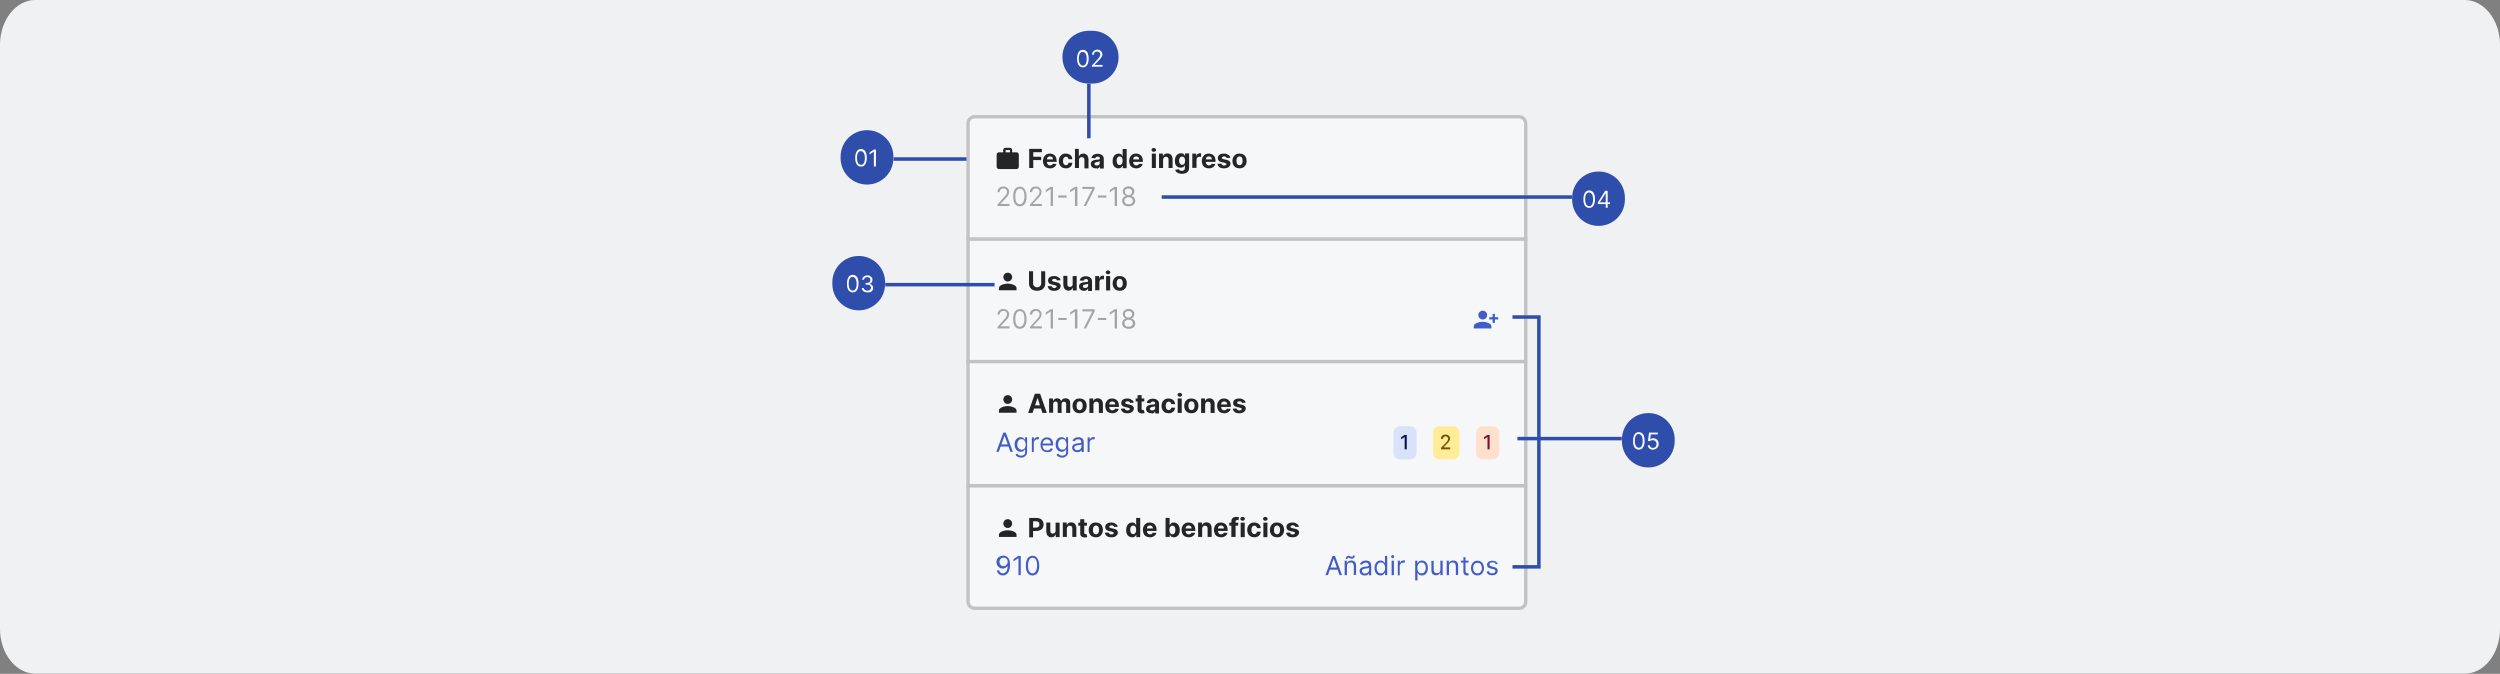 <?xml version="1.0" encoding="utf-8"?>
<!-- Generator: Adobe Illustrator 25.0.1, SVG Export Plug-In . SVG Version: 6.00 Build 0)  -->
<svg version="1.1" id="Capa_1" xmlns="http://www.w3.org/2000/svg" xmlns:xlink="http://www.w3.org/1999/xlink" x="0px" y="0px"
	 viewBox="0 0 1421 383" style="enable-background:new 0 0 1421 383;" xml:space="preserve">
<rect x="0" y="0" width="1421" height="383" fill="#808080" stroke="none"/>
<style type="text/css">
	.st0{fill:#F0F1F3;}
	.st1{fill:#2F4DAA;}
	.st2{fill:#FAFBFD;}
	.st3{fill:none;stroke:#2F4DAA;stroke-width:2;}
	.st4{fill:#F6F7F9;}
	.st5{fill:#242527;}
	.st6{fill:#A3A4A5;}
	.st7{fill:#C1C2C4;}
	.st8{clip-path:url(#SVGID_2_);}
	.st9{fill:#415CC6;}
	.st10{fill:#D9E2F9;}
	.st11{fill:#091351;}
	.st12{fill:#FFEC99;}
	.st13{fill:#7A4D00;}
	.st14{fill:#FFE0CD;}
	.st15{fill:#7A102C;}
</style>
<path class="st0" d="M20,0h1381c11,0,20,11.5,20,25.4v332.1c0,14-9,25.4-20,25.4H20c-11,0-20-11.5-20-25.4V25.4C0,11.5,9,0,20,0z"/>
<path class="st1" d="M477.8,89.9v-0.9c0-8.3,6.7-15,15-15l0,0c8.3,0,15,6.7,15,15v0.9c0,8.3-6.7,15-15,15l0,0
	C484.5,104.9,477.8,98.2,477.8,89.9z"/>
<path class="st2" d="M489.4,94.7c-0.7,0-1.3-0.2-1.8-0.6c-0.5-0.4-0.9-0.9-1.1-1.7c-0.3-0.7-0.4-1.6-0.4-2.7c0-1,0.1-1.9,0.4-2.7
	c0.3-0.7,0.6-1.3,1.1-1.7c0.5-0.4,1.1-0.6,1.8-0.6s1.3,0.2,1.8,0.6c0.5,0.4,0.9,0.9,1.1,1.7c0.3,0.7,0.4,1.6,0.4,2.7
	c0,1-0.1,1.9-0.4,2.7c-0.3,0.7-0.6,1.3-1.1,1.7C490.8,94.5,490.2,94.7,489.4,94.7z M489.4,93.7c0.7,0,1.2-0.3,1.6-1
	c0.4-0.7,0.6-1.6,0.6-2.9c0-0.8-0.1-1.5-0.3-2.1c-0.2-0.6-0.4-1-0.8-1.3c-0.3-0.3-0.7-0.5-1.2-0.5c-0.7,0-1.2,0.3-1.6,1
	c-0.4,0.7-0.6,1.6-0.6,2.9c0,0.8,0.1,1.5,0.3,2.1c0.2,0.6,0.4,1,0.8,1.3C488.6,93.5,489,93.7,489.4,93.7z M497.9,85v9.6h-1.2v-8.4
	h-0.1l-2.3,1.6v-1.2l2.4-1.6H497.9z"/>
<line class="st3" x1="550.2" y1="90.4" x2="507.9" y2="90.4"/>
<path class="st4" d="M550.2,70.1c0-2.1,1.7-3.8,3.8-3.8h309.5c2.1,0,3.8,1.7,3.8,3.8V136h-317V70.1z"/>
<path class="st5" d="M577.8,86.6h-2.5v-1.3c0-0.7-0.6-1.3-1.3-1.3h-2.5c-0.7,0-1.3,0.6-1.3,1.3v1.3h-2.5c-0.7,0-1.2,0.6-1.2,1.3
	l0,6.9c0,0.7,0.6,1.3,1.3,1.3h10c0.7,0,1.3-0.6,1.3-1.3v-6.9C579.1,87.1,578.5,86.6,577.8,86.6z M574.1,86.6h-2.5v-1.3h2.5V86.6z"/>
<path class="st5" d="M585,95.5V84.6h7.2v1.9h-4.9v2.6h4.5V91h-4.5v4.5H585z M596.9,95.7c-0.8,0-1.6-0.2-2.2-0.5
	c-0.6-0.3-1.1-0.8-1.4-1.5c-0.3-0.6-0.5-1.4-0.5-2.2c0-0.8,0.2-1.6,0.5-2.2c0.3-0.6,0.8-1.1,1.4-1.5c0.6-0.4,1.3-0.5,2.1-0.5
	c0.5,0,1,0.1,1.5,0.3c0.5,0.2,0.9,0.4,1.2,0.8c0.4,0.3,0.6,0.8,0.8,1.3c0.2,0.5,0.3,1.1,0.3,1.8V92h-6.9v-1.4h4.8
	c0-0.3-0.1-0.6-0.2-0.9c-0.1-0.3-0.3-0.5-0.6-0.6c-0.2-0.1-0.5-0.2-0.9-0.2c-0.3,0-0.7,0.1-0.9,0.2c-0.3,0.2-0.5,0.4-0.6,0.6
	c-0.1,0.3-0.2,0.6-0.2,0.9V92c0,0.4,0.1,0.8,0.2,1.1c0.2,0.3,0.4,0.5,0.6,0.7c0.3,0.2,0.6,0.2,1,0.2c0.3,0,0.5,0,0.7-0.1
	c0.2-0.1,0.4-0.2,0.5-0.3c0.1-0.1,0.3-0.3,0.3-0.5l2.1,0.1c-0.1,0.5-0.3,0.9-0.7,1.3c-0.3,0.4-0.8,0.7-1.3,0.9
	C598.2,95.6,597.6,95.7,596.9,95.7z M605.9,95.7c-0.8,0-1.6-0.2-2.2-0.5c-0.6-0.4-1.1-0.9-1.4-1.5c-0.3-0.6-0.5-1.4-0.5-2.2
	c0-0.8,0.2-1.6,0.5-2.2c0.3-0.6,0.8-1.1,1.4-1.5c0.6-0.4,1.3-0.5,2.1-0.5c0.7,0,1.3,0.1,1.9,0.4c0.5,0.3,1,0.6,1.3,1.1
	c0.3,0.5,0.5,1,0.5,1.7h-2.1c-0.1-0.4-0.2-0.7-0.5-1c-0.3-0.3-0.6-0.4-1-0.4c-0.4,0-0.7,0.1-0.9,0.3c-0.3,0.2-0.5,0.5-0.6,0.8
	c-0.1,0.4-0.2,0.8-0.2,1.3c0,0.5,0.1,1,0.2,1.3c0.1,0.4,0.4,0.6,0.6,0.8c0.3,0.2,0.6,0.3,0.9,0.3c0.3,0,0.5-0.1,0.7-0.2
	c0.2-0.1,0.4-0.3,0.5-0.5c0.1-0.2,0.2-0.5,0.3-0.7h2.1c0,0.6-0.2,1.2-0.5,1.7c-0.3,0.5-0.7,0.8-1.3,1.1
	C607.3,95.6,606.6,95.7,605.9,95.7z M613.3,90.8v4.7H611V84.6h2.2v4.2h0.1c0.2-0.5,0.5-0.9,0.9-1.1c0.4-0.3,0.9-0.4,1.6-0.4
	c0.6,0,1.1,0.1,1.5,0.4c0.4,0.2,0.8,0.6,1,1.1c0.2,0.5,0.4,1,0.4,1.7v5.2h-2.3v-4.8c0-0.5-0.1-0.9-0.4-1.2c-0.3-0.3-0.6-0.4-1.1-0.4
	c-0.3,0-0.6,0.1-0.8,0.2c-0.2,0.1-0.4,0.3-0.6,0.6C613.4,90.1,613.3,90.4,613.3,90.8z M622.8,95.7c-0.5,0-1-0.1-1.4-0.3
	c-0.4-0.2-0.7-0.5-1-0.8c-0.2-0.4-0.4-0.8-0.4-1.4c0-0.5,0.1-0.8,0.3-1.1c0.2-0.3,0.4-0.6,0.7-0.7c0.3-0.2,0.6-0.3,1-0.4
	c0.4-0.1,0.8-0.2,1.2-0.2c0.5,0,0.9-0.1,1.2-0.1c0.3,0,0.5-0.1,0.6-0.2c0.1-0.1,0.2-0.2,0.2-0.4v0c0-0.3-0.1-0.6-0.3-0.8
	c-0.2-0.2-0.5-0.3-0.9-0.3c-0.4,0-0.7,0.1-1,0.3c-0.2,0.2-0.4,0.4-0.5,0.7l-2.1-0.2c0.1-0.5,0.3-0.9,0.6-1.3
	c0.3-0.4,0.7-0.6,1.2-0.8c0.5-0.2,1.1-0.3,1.7-0.3c0.5,0,0.9,0.1,1.3,0.2c0.4,0.1,0.8,0.3,1.1,0.5c0.3,0.2,0.6,0.5,0.8,0.9
	c0.2,0.3,0.3,0.8,0.3,1.3v5.5h-2.2v-1.1h-0.1c-0.1,0.3-0.3,0.5-0.5,0.7c-0.2,0.2-0.5,0.3-0.8,0.5C623.5,95.6,623.2,95.7,622.8,95.7z
	 M623.4,94.1c0.3,0,0.6-0.1,0.9-0.2c0.3-0.1,0.5-0.3,0.6-0.5c0.1-0.2,0.2-0.5,0.2-0.8v-0.9c-0.1,0-0.2,0.1-0.3,0.1
	c-0.1,0-0.3,0.1-0.4,0.1c-0.2,0-0.3,0.1-0.5,0.1c-0.2,0-0.3,0-0.4,0.1c-0.3,0-0.5,0.1-0.7,0.2c-0.2,0.1-0.4,0.2-0.5,0.3
	c-0.1,0.1-0.2,0.3-0.2,0.5c0,0.3,0.1,0.5,0.3,0.7C622.8,94,623.1,94.1,623.4,94.1z M635.7,95.7c-0.6,0-1.2-0.2-1.7-0.5
	c-0.5-0.3-0.9-0.8-1.2-1.4c-0.3-0.6-0.4-1.4-0.4-2.3c0-0.9,0.2-1.7,0.5-2.3c0.3-0.6,0.7-1.1,1.2-1.4c0.5-0.3,1.1-0.5,1.7-0.5
	c0.5,0,0.8,0.1,1.1,0.2c0.3,0.2,0.6,0.3,0.7,0.6c0.2,0.2,0.3,0.5,0.4,0.7h0.1v-4.1h2.3v10.9h-2.2v-1.3H638c-0.1,0.2-0.3,0.5-0.5,0.7
	c-0.2,0.2-0.4,0.4-0.8,0.6C636.5,95.6,636.1,95.7,635.7,95.7z M636.4,93.8c0.4,0,0.7-0.1,0.9-0.3c0.3-0.2,0.5-0.5,0.6-0.9
	c0.1-0.4,0.2-0.8,0.2-1.3s-0.1-0.9-0.2-1.3c-0.1-0.4-0.3-0.6-0.6-0.8c-0.3-0.2-0.6-0.3-0.9-0.3c-0.4,0-0.7,0.1-0.9,0.3
	s-0.5,0.5-0.6,0.8c-0.1,0.4-0.2,0.8-0.2,1.3c0,0.5,0.1,0.9,0.2,1.3c0.1,0.4,0.3,0.6,0.6,0.9C635.7,93.7,636,93.8,636.4,93.8z
	 M645.9,95.7c-0.8,0-1.6-0.2-2.2-0.5c-0.6-0.3-1.1-0.8-1.4-1.5c-0.3-0.6-0.5-1.4-0.5-2.2c0-0.8,0.2-1.6,0.5-2.2
	c0.3-0.6,0.8-1.1,1.4-1.5c0.6-0.4,1.3-0.5,2.1-0.5c0.5,0,1,0.1,1.5,0.3c0.5,0.2,0.9,0.4,1.2,0.8c0.4,0.3,0.6,0.8,0.8,1.3
	c0.2,0.5,0.3,1.1,0.3,1.8V92h-6.9v-1.4h4.8c0-0.3-0.1-0.6-0.2-0.9c-0.1-0.3-0.3-0.5-0.6-0.6c-0.2-0.1-0.5-0.2-0.9-0.2
	c-0.3,0-0.7,0.1-0.9,0.2c-0.3,0.2-0.5,0.4-0.6,0.6c-0.1,0.3-0.2,0.6-0.2,0.9V92c0,0.4,0.1,0.8,0.2,1.1c0.2,0.3,0.4,0.5,0.6,0.7
	c0.3,0.2,0.6,0.2,1,0.2c0.3,0,0.5,0,0.7-0.1c0.2-0.1,0.4-0.2,0.5-0.3c0.1-0.1,0.3-0.3,0.3-0.5l2.1,0.1c-0.1,0.5-0.3,0.9-0.7,1.3
	c-0.3,0.4-0.8,0.7-1.3,0.9C647.2,95.6,646.6,95.7,645.9,95.7z M654.7,95.5v-8.2h2.3v8.2H654.7z M655.8,86.3c-0.3,0-0.6-0.1-0.9-0.3
	c-0.2-0.2-0.4-0.5-0.4-0.8c0-0.3,0.1-0.6,0.4-0.8c0.2-0.2,0.5-0.3,0.9-0.3s0.6,0.1,0.9,0.3c0.2,0.2,0.4,0.5,0.4,0.8
	c0,0.3-0.1,0.6-0.4,0.8C656.5,86.1,656.2,86.3,655.8,86.3z M661.1,90.8v4.7h-2.3v-8.2h2.2v1.4h0.1c0.2-0.5,0.5-0.9,0.9-1.1
	c0.4-0.3,0.9-0.4,1.6-0.4c0.6,0,1.1,0.1,1.5,0.4c0.4,0.2,0.8,0.6,1,1.1c0.2,0.5,0.4,1,0.4,1.6v5.2h-2.3v-4.8c0-0.5-0.1-0.9-0.4-1.2
	c-0.3-0.3-0.6-0.4-1.1-0.4c-0.3,0-0.6,0.1-0.8,0.2c-0.2,0.1-0.4,0.3-0.5,0.6C661.1,90.1,661.1,90.4,661.1,90.8z M671.8,98.8
	c-0.7,0-1.4-0.1-1.9-0.3c-0.5-0.2-0.9-0.5-1.3-0.8c-0.3-0.3-0.5-0.7-0.6-1.2l2.1-0.3c0.1,0.2,0.2,0.3,0.3,0.5
	c0.1,0.1,0.3,0.3,0.6,0.3c0.2,0.1,0.5,0.1,0.8,0.1c0.5,0,0.9-0.1,1.2-0.4c0.3-0.2,0.5-0.6,0.5-1.2v-1.5h-0.1
	c-0.1,0.2-0.2,0.4-0.4,0.6s-0.5,0.4-0.8,0.5c-0.3,0.1-0.7,0.2-1.1,0.2c-0.6,0-1.2-0.1-1.7-0.4c-0.5-0.3-0.9-0.7-1.2-1.3
	c-0.3-0.6-0.4-1.3-0.4-2.3c0-0.9,0.2-1.7,0.5-2.3c0.3-0.6,0.7-1.1,1.2-1.4c0.5-0.3,1.1-0.5,1.7-0.5c0.5,0,0.8,0.1,1.2,0.2
	c0.3,0.2,0.6,0.3,0.7,0.6c0.2,0.2,0.3,0.5,0.4,0.7h0.1v-1.4h2.3v8.3c0,0.7-0.2,1.3-0.5,1.8s-0.8,0.8-1.4,1.1
	C673.3,98.7,672.6,98.8,671.8,98.8z M671.9,93.7c0.4,0,0.7-0.1,0.9-0.3c0.3-0.2,0.5-0.4,0.6-0.8c0.1-0.3,0.2-0.8,0.2-1.2
	c0-0.5-0.1-0.9-0.2-1.3c-0.1-0.4-0.3-0.6-0.6-0.8c-0.3-0.2-0.6-0.3-0.9-0.3c-0.4,0-0.7,0.1-0.9,0.3c-0.3,0.2-0.5,0.5-0.6,0.8
	c-0.1,0.4-0.2,0.8-0.2,1.2c0,0.5,0.1,0.9,0.2,1.2c0.1,0.3,0.3,0.6,0.6,0.8C671.2,93.6,671.5,93.7,671.9,93.7z M677.7,95.5v-8.2h2.2
	v1.4h0.1c0.1-0.5,0.4-0.9,0.8-1.2c0.4-0.3,0.8-0.4,1.2-0.4c0.1,0,0.2,0,0.4,0c0.1,0,0.2,0,0.3,0.1v2c-0.1,0-0.3-0.1-0.4-0.1
	c-0.2,0-0.4,0-0.5,0c-0.3,0-0.6,0.1-0.9,0.2c-0.3,0.1-0.5,0.3-0.6,0.6c-0.1,0.3-0.2,0.6-0.2,0.9v4.6H677.7z M687.2,95.7
	c-0.8,0-1.6-0.2-2.2-0.5c-0.6-0.3-1.1-0.8-1.4-1.5c-0.3-0.6-0.5-1.4-0.5-2.2c0-0.8,0.2-1.6,0.5-2.2c0.3-0.6,0.8-1.1,1.4-1.5
	c0.6-0.4,1.3-0.5,2.1-0.5c0.5,0,1,0.1,1.5,0.3c0.5,0.2,0.9,0.4,1.2,0.8c0.4,0.3,0.6,0.8,0.8,1.3c0.2,0.5,0.3,1.1,0.3,1.8V92H684
	v-1.4h4.8c0-0.3-0.1-0.6-0.2-0.9c-0.1-0.3-0.3-0.5-0.6-0.6c-0.2-0.1-0.5-0.2-0.9-0.2c-0.3,0-0.7,0.1-0.9,0.2
	c-0.3,0.2-0.5,0.4-0.6,0.6c-0.1,0.3-0.2,0.6-0.2,0.9V92c0,0.4,0.1,0.8,0.2,1.1c0.2,0.3,0.4,0.5,0.6,0.7c0.3,0.2,0.6,0.2,1,0.2
	c0.3,0,0.5,0,0.7-0.1c0.2-0.1,0.4-0.2,0.5-0.3c0.1-0.1,0.3-0.3,0.3-0.5l2.1,0.1c-0.1,0.5-0.3,0.9-0.7,1.3c-0.3,0.4-0.8,0.7-1.3,0.9
	C688.5,95.6,687.9,95.7,687.2,95.7z M699.3,89.7l-2.1,0.1c0-0.2-0.1-0.3-0.2-0.5c-0.1-0.1-0.3-0.3-0.5-0.3c-0.2-0.1-0.4-0.1-0.7-0.1
	c-0.4,0-0.6,0.1-0.9,0.2c-0.2,0.1-0.4,0.3-0.4,0.6c0,0.2,0.1,0.4,0.2,0.5c0.2,0.1,0.4,0.2,0.8,0.3l1.5,0.3c0.8,0.2,1.4,0.4,1.8,0.8
	c0.4,0.4,0.6,0.8,0.6,1.4c0,0.5-0.2,1-0.5,1.4c-0.3,0.4-0.7,0.7-1.3,1c-0.5,0.2-1.2,0.3-1.9,0.3c-1.1,0-2-0.2-2.6-0.7
	c-0.6-0.5-1-1.1-1.1-1.9l2.2-0.1c0.1,0.3,0.2,0.6,0.5,0.8c0.3,0.2,0.6,0.3,1,0.3c0.4,0,0.7-0.1,1-0.2c0.2-0.2,0.4-0.4,0.4-0.6
	c0-0.2-0.1-0.4-0.3-0.5c-0.2-0.1-0.4-0.2-0.8-0.3l-1.4-0.3c-0.8-0.2-1.4-0.4-1.8-0.8c-0.4-0.4-0.6-0.9-0.6-1.5c0-0.5,0.1-1,0.4-1.4
	c0.3-0.4,0.7-0.7,1.2-0.9c0.5-0.2,1.1-0.3,1.8-0.3c1,0,1.9,0.2,2.4,0.7C698.8,88.3,699.2,88.9,699.3,89.7z M704.6,95.7
	c-0.8,0-1.5-0.2-2.2-0.5c-0.6-0.4-1.1-0.9-1.4-1.5c-0.3-0.6-0.5-1.4-0.5-2.2c0-0.8,0.2-1.6,0.5-2.2c0.3-0.6,0.8-1.1,1.4-1.5
	c0.6-0.4,1.3-0.5,2.2-0.5c0.8,0,1.5,0.2,2.1,0.5c0.6,0.4,1.1,0.8,1.4,1.5c0.3,0.6,0.5,1.4,0.5,2.2c0,0.8-0.2,1.6-0.5,2.2
	c-0.3,0.6-0.8,1.1-1.4,1.5C706.1,95.5,705.4,95.7,704.6,95.7z M704.6,93.9c0.4,0,0.7-0.1,0.9-0.3c0.3-0.2,0.4-0.5,0.6-0.9
	c0.1-0.4,0.2-0.8,0.2-1.3c0-0.5-0.1-0.9-0.2-1.3c-0.1-0.4-0.3-0.7-0.6-0.9c-0.3-0.2-0.6-0.3-0.9-0.3c-0.4,0-0.7,0.1-1,0.3
	c-0.3,0.2-0.5,0.5-0.6,0.9c-0.1,0.4-0.2,0.8-0.2,1.3c0,0.5,0.1,0.9,0.2,1.3c0.1,0.4,0.3,0.7,0.6,0.9
	C703.9,93.8,704.2,93.9,704.6,93.9z"/>
<path class="st6" d="M567,117.2v-1l3.6-4c0.4-0.5,0.8-0.9,1-1.2c0.3-0.3,0.5-0.7,0.6-1c0.1-0.3,0.2-0.6,0.2-1c0-0.4-0.1-0.7-0.3-1
	c-0.2-0.3-0.4-0.5-0.7-0.7c-0.3-0.2-0.7-0.2-1.1-0.2c-0.4,0-0.8,0.1-1.1,0.3c-0.3,0.2-0.6,0.4-0.7,0.7c-0.2,0.3-0.3,0.7-0.3,1.1H567
	c0-0.6,0.1-1.2,0.4-1.7c0.3-0.5,0.7-0.9,1.2-1.1c0.5-0.3,1.1-0.4,1.7-0.4c0.6,0,1.2,0.1,1.7,0.4c0.5,0.3,0.9,0.6,1.2,1.1
	c0.3,0.5,0.4,1,0.4,1.5c0,0.4-0.1,0.8-0.2,1.2c-0.1,0.4-0.4,0.8-0.7,1.3c-0.4,0.5-0.8,1-1.5,1.7l-2.5,2.6v0.1h5.1v1.2H567z
	 M579.7,117.3c-0.8,0-1.5-0.2-2.1-0.7c-0.6-0.4-1-1.1-1.3-1.9c-0.3-0.8-0.4-1.9-0.4-3c0-1.2,0.1-2.2,0.4-3c0.3-0.8,0.7-1.5,1.3-1.9
	c0.6-0.4,1.3-0.7,2.1-0.7c0.8,0,1.5,0.2,2,0.7c0.6,0.4,1,1.1,1.3,1.9c0.3,0.8,0.5,1.8,0.5,3c0,1.2-0.1,2.2-0.4,3
	c-0.3,0.8-0.7,1.5-1.3,1.9C581.1,117.1,580.5,117.3,579.7,117.3z M579.7,116.1c0.8,0,1.4-0.4,1.9-1.2c0.4-0.8,0.7-1.9,0.7-3.3
	c0-0.9-0.1-1.8-0.3-2.4c-0.2-0.7-0.5-1.2-0.9-1.5c-0.4-0.3-0.8-0.5-1.4-0.5c-0.8,0-1.4,0.4-1.9,1.2c-0.4,0.8-0.7,1.9-0.7,3.3
	c0,0.9,0.1,1.8,0.3,2.4c0.2,0.7,0.5,1.2,0.9,1.5C578.7,116,579.1,116.1,579.7,116.1z M585.5,117.2v-1l3.6-4c0.4-0.5,0.8-0.9,1-1.2
	c0.3-0.3,0.5-0.7,0.6-1c0.1-0.3,0.2-0.6,0.2-1c0-0.4-0.1-0.7-0.3-1c-0.2-0.3-0.4-0.5-0.7-0.7c-0.3-0.2-0.7-0.2-1.1-0.2
	c-0.4,0-0.8,0.1-1.1,0.3c-0.3,0.2-0.6,0.4-0.7,0.7c-0.2,0.3-0.3,0.7-0.3,1.1h-1.3c0-0.6,0.1-1.2,0.4-1.7c0.3-0.5,0.7-0.9,1.2-1.1
	c0.5-0.3,1.1-0.4,1.7-0.4c0.6,0,1.2,0.1,1.7,0.4c0.5,0.3,0.9,0.6,1.2,1.1c0.3,0.5,0.4,1,0.4,1.5c0,0.4-0.1,0.8-0.2,1.2
	c-0.1,0.4-0.4,0.8-0.7,1.3c-0.4,0.5-0.8,1-1.5,1.7l-2.5,2.6v0.1h5.1v1.2H585.5z M598.5,106.2v10.9h-1.3v-9.6h-0.1l-2.7,1.8V108
	l2.7-1.8H598.5z M606.3,111.1v1.2h-4.8v-1.2H606.3z M612.4,106.2v10.9H611v-9.6H611l-2.7,1.8V108l2.7-1.8H612.4z M615.9,117.2
	l4.9-9.7v-0.1h-5.6v-1.2h7v1.2l-4.9,9.7H615.9z M628.8,111.1v1.2h-4.8v-1.2H628.8z M634.9,106.2v10.9h-1.3v-9.6h-0.1l-2.7,1.8V108
	l2.7-1.8H634.9z M641.5,117.3c-0.7,0-1.4-0.1-1.9-0.4c-0.6-0.3-1-0.6-1.3-1.1c-0.3-0.5-0.5-1-0.5-1.6c0-0.5,0.1-0.9,0.3-1.3
	c0.2-0.4,0.4-0.7,0.8-1c0.3-0.3,0.7-0.4,1.1-0.5v-0.1c-0.5-0.1-0.9-0.4-1.3-0.9c-0.3-0.5-0.5-1-0.5-1.6c0-0.6,0.1-1.1,0.4-1.5
	c0.3-0.4,0.7-0.8,1.2-1c0.5-0.3,1.1-0.4,1.7-0.4c0.6,0,1.2,0.1,1.7,0.4c0.5,0.3,0.9,0.6,1.2,1c0.3,0.4,0.4,0.9,0.4,1.5
	c0,0.6-0.2,1.1-0.5,1.6c-0.3,0.5-0.7,0.7-1.2,0.9v0.1c0.4,0.1,0.8,0.2,1.1,0.5c0.3,0.3,0.6,0.6,0.8,1c0.2,0.4,0.3,0.8,0.3,1.3
	c0,0.6-0.2,1.1-0.5,1.6c-0.3,0.5-0.8,0.8-1.3,1.1C642.9,117.2,642.3,117.3,641.5,117.3z M641.5,116.1c0.5,0,0.9-0.1,1.3-0.2
	c0.4-0.2,0.6-0.4,0.8-0.7c0.2-0.3,0.3-0.6,0.3-1c0-0.4-0.1-0.8-0.3-1.1c-0.2-0.3-0.5-0.6-0.9-0.7c-0.4-0.2-0.8-0.3-1.2-0.3
	c-0.5,0-0.9,0.1-1.2,0.3c-0.4,0.2-0.6,0.4-0.9,0.7c-0.2,0.3-0.3,0.7-0.3,1.1c0,0.4,0.1,0.7,0.3,1c0.2,0.3,0.5,0.5,0.8,0.7
	C640.6,116.1,641,116.1,641.5,116.1z M641.5,110.9c0.4,0,0.7-0.1,1-0.2c0.3-0.2,0.5-0.4,0.7-0.7c0.2-0.3,0.3-0.6,0.3-1
	c0-0.4-0.1-0.7-0.3-1c-0.2-0.3-0.4-0.5-0.7-0.6c-0.3-0.2-0.7-0.2-1.1-0.2c-0.4,0-0.8,0.1-1.1,0.2c-0.3,0.1-0.5,0.4-0.7,0.6
	c-0.2,0.3-0.2,0.6-0.2,1c0,0.4,0.1,0.7,0.3,1c0.2,0.3,0.4,0.5,0.7,0.7C640.8,110.9,641.1,110.9,641.5,110.9z"/>
<path class="st7" d="M867.2,136v0.9h0.9V136H867.2z M550.2,136h-0.9v0.9h0.9V136z M554,67.3h309.5v-1.9H554V67.3z M866.3,70.1V136
	h1.9V70.1H866.3z M867.2,135h-317v1.9h317V135z M551.2,136V70.1h-1.9V136H551.2z M863.4,67.3c1.6,0,2.8,1.3,2.8,2.8h1.9
	c0-2.6-2.1-4.7-4.7-4.7V67.3z M554,65.4c-2.6,0-4.7,2.1-4.7,4.7h1.9c0-1.6,1.3-2.8,2.8-2.8V65.4z"/>
<path class="st4" d="M550.2,136h317v69.6h-317V136z"/>
<path class="st5" d="M572.8,160c1.4,0,2.5-1.1,2.5-2.5c0-1.4-1.1-2.5-2.5-2.5c-1.4,0-2.5,1.1-2.5,2.5
	C570.3,158.8,571.4,160,572.8,160z M572.8,161.2c-1.7,0-5,0.8-5,2.5v1.3h10v-1.3C577.8,162,574.5,161.2,572.8,161.2z"/>
<path class="st5" d="M591.8,154.2h2.3v7.1c0,0.8-0.2,1.5-0.6,2.1c-0.4,0.6-0.9,1.1-1.6,1.4c-0.7,0.3-1.5,0.5-2.4,0.5
	c-0.9,0-1.7-0.2-2.4-0.5c-0.7-0.3-1.2-0.8-1.6-1.4c-0.4-0.6-0.6-1.3-0.6-2.1v-7.1h2.3v6.9c0,0.4,0.1,0.8,0.3,1.1
	c0.2,0.3,0.4,0.6,0.8,0.8c0.3,0.2,0.7,0.3,1.2,0.3c0.4,0,0.8-0.1,1.2-0.3c0.3-0.2,0.6-0.4,0.8-0.8c0.2-0.3,0.3-0.7,0.3-1.1V154.2z
	 M602.8,159.3l-2.1,0.1c0-0.2-0.1-0.3-0.2-0.5c-0.1-0.1-0.3-0.3-0.5-0.3c-0.2-0.1-0.4-0.1-0.7-0.1c-0.4,0-0.6,0.1-0.9,0.2
	c-0.2,0.1-0.4,0.3-0.4,0.6c0,0.2,0.1,0.4,0.2,0.5c0.2,0.1,0.4,0.2,0.8,0.3l1.5,0.3c0.8,0.2,1.4,0.4,1.8,0.8c0.4,0.4,0.6,0.8,0.6,1.4
	c0,0.5-0.2,1-0.5,1.4c-0.3,0.4-0.7,0.7-1.3,1c-0.5,0.2-1.2,0.3-1.9,0.3c-1.1,0-2-0.2-2.6-0.7c-0.6-0.5-1-1.1-1.1-1.9l2.2-0.1
	c0.1,0.3,0.2,0.6,0.5,0.8c0.3,0.2,0.6,0.3,1,0.3c0.4,0,0.7-0.1,1-0.2c0.2-0.2,0.4-0.4,0.4-0.6c0-0.2-0.1-0.4-0.3-0.5
	c-0.2-0.1-0.4-0.2-0.8-0.3l-1.4-0.3c-0.8-0.2-1.4-0.4-1.8-0.8c-0.4-0.4-0.6-0.9-0.6-1.5c0-0.5,0.1-1,0.4-1.4
	c0.3-0.4,0.7-0.7,1.2-0.9c0.5-0.2,1.1-0.3,1.8-0.3c1,0,1.9,0.2,2.4,0.7C602.4,157.9,602.7,158.5,602.8,159.3z M609.7,161.6v-4.7h2.3
	v8.2h-2.2v-1.5h-0.1c-0.2,0.5-0.5,0.9-0.9,1.2c-0.4,0.3-0.9,0.4-1.6,0.4c-0.5,0-1-0.1-1.4-0.4c-0.4-0.2-0.7-0.6-1-1.1
	c-0.2-0.5-0.3-1-0.4-1.7v-5.2h2.3v4.8c0,0.5,0.1,0.9,0.4,1.1c0.3,0.3,0.6,0.4,1,0.4c0.3,0,0.5-0.1,0.8-0.2c0.2-0.1,0.4-0.3,0.6-0.6
	C609.6,162.3,609.7,162,609.7,161.6z M616.1,165.3c-0.5,0-1-0.1-1.4-0.3c-0.4-0.2-0.7-0.5-1-0.8c-0.2-0.4-0.4-0.8-0.4-1.4
	c0-0.5,0.1-0.8,0.3-1.1c0.2-0.3,0.4-0.6,0.7-0.7c0.3-0.2,0.6-0.3,1-0.4c0.4-0.1,0.8-0.2,1.2-0.2c0.5,0,0.9-0.1,1.2-0.1
	c0.3,0,0.5-0.1,0.6-0.2c0.1-0.1,0.2-0.2,0.2-0.4v0c0-0.3-0.1-0.6-0.3-0.8c-0.2-0.2-0.5-0.3-0.9-0.3c-0.4,0-0.7,0.1-1,0.3
	c-0.2,0.2-0.4,0.4-0.5,0.7l-2.1-0.2c0.1-0.5,0.3-0.9,0.6-1.3c0.3-0.4,0.7-0.6,1.2-0.8c0.5-0.2,1.1-0.3,1.7-0.3
	c0.5,0,0.9,0.1,1.3,0.2c0.4,0.1,0.8,0.3,1.1,0.5c0.3,0.2,0.6,0.5,0.8,0.9c0.2,0.3,0.3,0.8,0.3,1.3v5.5h-2.2V164h-0.1
	c-0.1,0.3-0.3,0.5-0.5,0.7c-0.2,0.2-0.5,0.3-0.8,0.5C616.9,165.2,616.5,165.3,616.1,165.3z M616.8,163.7c0.3,0,0.6-0.1,0.9-0.2
	c0.3-0.1,0.5-0.3,0.6-0.5c0.1-0.2,0.2-0.5,0.2-0.8v-0.9c-0.1,0-0.2,0.1-0.3,0.1c-0.1,0-0.3,0.1-0.4,0.1c-0.2,0-0.3,0.1-0.5,0.1
	c-0.2,0-0.3,0-0.4,0.1c-0.3,0-0.5,0.1-0.7,0.2c-0.2,0.1-0.4,0.2-0.5,0.3c-0.1,0.1-0.2,0.3-0.2,0.5c0,0.3,0.1,0.5,0.3,0.7
	C616.1,163.6,616.4,163.7,616.8,163.7z M622.5,165.1v-8.2h2.2v1.4h0.1c0.1-0.5,0.4-0.9,0.8-1.2c0.4-0.3,0.8-0.4,1.2-0.4
	c0.1,0,0.2,0,0.4,0c0.1,0,0.2,0,0.3,0.1v2c-0.1,0-0.3-0.1-0.4-0.1c-0.2,0-0.4,0-0.5,0c-0.3,0-0.6,0.1-0.9,0.2
	c-0.3,0.1-0.5,0.3-0.6,0.6c-0.1,0.3-0.2,0.6-0.2,0.9v4.6H622.5z M628.7,165.1v-8.2h2.3v8.2H628.7z M629.8,155.9
	c-0.3,0-0.6-0.1-0.9-0.3c-0.2-0.2-0.4-0.5-0.4-0.8c0-0.3,0.1-0.6,0.4-0.8c0.2-0.2,0.5-0.3,0.9-0.3s0.6,0.1,0.9,0.3
	c0.2,0.2,0.4,0.5,0.4,0.8c0,0.3-0.1,0.6-0.4,0.8C630.5,155.7,630.2,155.9,629.8,155.9z M636.5,165.3c-0.8,0-1.5-0.2-2.2-0.5
	c-0.6-0.4-1.1-0.9-1.4-1.5c-0.3-0.6-0.5-1.4-0.5-2.2c0-0.8,0.2-1.6,0.5-2.2c0.3-0.6,0.8-1.1,1.4-1.5c0.6-0.4,1.3-0.5,2.2-0.5
	c0.8,0,1.5,0.2,2.1,0.5c0.6,0.4,1.1,0.8,1.4,1.5c0.3,0.6,0.5,1.4,0.5,2.2c0,0.8-0.2,1.6-0.5,2.2c-0.3,0.6-0.8,1.1-1.4,1.5
	C638,165.1,637.3,165.3,636.5,165.3z M636.5,163.5c0.4,0,0.7-0.1,0.9-0.3c0.3-0.2,0.4-0.5,0.6-0.9c0.1-0.4,0.2-0.8,0.2-1.3
	c0-0.5-0.1-0.9-0.2-1.3c-0.1-0.4-0.3-0.7-0.6-0.9c-0.3-0.2-0.6-0.3-0.9-0.3c-0.4,0-0.7,0.1-1,0.3c-0.3,0.2-0.5,0.5-0.6,0.9
	c-0.1,0.4-0.2,0.8-0.2,1.3c0,0.5,0.1,0.9,0.2,1.3c0.1,0.4,0.3,0.7,0.6,0.9C635.8,163.4,636.1,163.5,636.5,163.5z"/>
<path class="st6" d="M567,186.8v-1l3.6-4c0.4-0.5,0.8-0.9,1-1.2c0.3-0.3,0.5-0.7,0.6-1c0.1-0.3,0.2-0.6,0.2-1c0-0.4-0.1-0.7-0.3-1
	c-0.2-0.3-0.4-0.5-0.7-0.7c-0.3-0.2-0.7-0.2-1.1-0.2c-0.4,0-0.8,0.1-1.1,0.3c-0.3,0.2-0.6,0.4-0.7,0.7c-0.2,0.3-0.3,0.7-0.3,1.1H567
	c0-0.6,0.1-1.2,0.4-1.7c0.3-0.5,0.7-0.9,1.2-1.1c0.5-0.3,1.1-0.4,1.7-0.4c0.6,0,1.2,0.1,1.7,0.4c0.5,0.3,0.9,0.6,1.2,1.1
	c0.3,0.5,0.4,1,0.4,1.5c0,0.4-0.1,0.8-0.2,1.2c-0.1,0.4-0.4,0.8-0.7,1.3c-0.4,0.5-0.8,1-1.5,1.7l-2.5,2.6v0.1h5.1v1.2H567z
	 M579.7,186.9c-0.8,0-1.5-0.2-2.1-0.7c-0.6-0.4-1-1.1-1.3-1.9c-0.3-0.8-0.4-1.9-0.4-3c0-1.2,0.1-2.2,0.4-3c0.3-0.8,0.7-1.5,1.3-1.9
	c0.6-0.4,1.3-0.7,2.1-0.7c0.8,0,1.5,0.2,2,0.7c0.6,0.4,1,1.1,1.3,1.9c0.3,0.8,0.5,1.8,0.5,3c0,1.2-0.1,2.2-0.4,3
	c-0.3,0.8-0.7,1.5-1.3,1.9C581.1,186.7,580.5,186.9,579.7,186.9z M579.7,185.7c0.8,0,1.4-0.4,1.9-1.2c0.4-0.8,0.7-1.9,0.7-3.3
	c0-0.9-0.1-1.8-0.3-2.4c-0.2-0.7-0.5-1.2-0.9-1.5c-0.4-0.3-0.8-0.5-1.4-0.5c-0.8,0-1.4,0.4-1.9,1.2c-0.4,0.8-0.7,1.9-0.7,3.3
	c0,0.9,0.1,1.8,0.3,2.4c0.2,0.7,0.5,1.2,0.9,1.5C578.7,185.6,579.1,185.7,579.7,185.7z M585.5,186.8v-1l3.6-4c0.4-0.5,0.8-0.9,1-1.2
	c0.3-0.3,0.5-0.7,0.6-1c0.1-0.3,0.2-0.6,0.2-1c0-0.4-0.1-0.7-0.3-1c-0.2-0.3-0.4-0.5-0.7-0.7s-0.7-0.2-1.1-0.2
	c-0.4,0-0.8,0.1-1.1,0.3c-0.3,0.2-0.6,0.4-0.7,0.7c-0.2,0.3-0.3,0.7-0.3,1.1h-1.3c0-0.6,0.1-1.2,0.4-1.7c0.3-0.5,0.7-0.9,1.2-1.1
	c0.5-0.3,1.1-0.4,1.7-0.4c0.6,0,1.2,0.1,1.7,0.4c0.5,0.3,0.9,0.6,1.2,1.1c0.3,0.5,0.4,1,0.4,1.5c0,0.4-0.1,0.8-0.2,1.2
	c-0.1,0.4-0.4,0.8-0.7,1.3c-0.4,0.5-0.8,1-1.5,1.7l-2.5,2.6v0.1h5.1v1.2H585.5z M598.5,175.8v10.9h-1.3v-9.6h-0.1l-2.7,1.8v-1.3
	l2.7-1.8H598.5z M606.3,180.7v1.2h-4.8v-1.2H606.3z M612.4,175.8v10.9H611v-9.6H611l-2.7,1.8v-1.3l2.7-1.8H612.4z M615.9,186.8
	l4.9-9.7V177h-5.6v-1.2h7v1.2l-4.9,9.7H615.9z M628.8,180.7v1.2h-4.8v-1.2H628.8z M634.9,175.8v10.9h-1.3v-9.6h-0.1l-2.7,1.8v-1.3
	l2.7-1.8H634.9z M641.5,186.9c-0.7,0-1.4-0.1-1.9-0.4c-0.6-0.3-1-0.6-1.3-1.1c-0.3-0.5-0.5-1-0.5-1.6c0-0.5,0.1-0.9,0.3-1.3
	c0.2-0.4,0.4-0.7,0.8-1c0.3-0.3,0.7-0.4,1.1-0.5V181c-0.5-0.1-0.9-0.4-1.3-0.9c-0.3-0.5-0.5-1-0.5-1.6c0-0.6,0.1-1.1,0.4-1.5
	c0.3-0.4,0.7-0.8,1.2-1c0.5-0.3,1.1-0.4,1.7-0.4c0.6,0,1.2,0.1,1.7,0.4c0.5,0.3,0.9,0.6,1.2,1c0.3,0.4,0.4,0.9,0.4,1.5
	c0,0.6-0.2,1.1-0.5,1.6c-0.3,0.5-0.7,0.7-1.2,0.9v0.1c0.4,0.1,0.8,0.2,1.1,0.5c0.3,0.3,0.6,0.6,0.8,1c0.2,0.4,0.3,0.8,0.3,1.3
	c0,0.6-0.2,1.1-0.5,1.6c-0.3,0.5-0.8,0.8-1.3,1.1C642.9,186.8,642.3,186.9,641.5,186.9z M641.5,185.7c0.5,0,0.9-0.1,1.3-0.2
	c0.4-0.2,0.6-0.4,0.8-0.7c0.2-0.3,0.3-0.6,0.3-1c0-0.4-0.1-0.8-0.3-1.1c-0.2-0.3-0.5-0.6-0.9-0.7c-0.4-0.2-0.8-0.3-1.2-0.3
	c-0.5,0-0.9,0.1-1.2,0.3c-0.4,0.2-0.6,0.4-0.9,0.7c-0.2,0.3-0.3,0.7-0.3,1.1c0,0.4,0.1,0.7,0.3,1c0.2,0.3,0.5,0.5,0.8,0.7
	C640.6,185.7,641,185.7,641.5,185.7z M641.5,180.5c0.4,0,0.7-0.1,1-0.2c0.3-0.2,0.5-0.4,0.7-0.7c0.2-0.3,0.3-0.6,0.3-1
	c0-0.4-0.1-0.7-0.3-1c-0.2-0.3-0.4-0.5-0.7-0.6c-0.3-0.2-0.7-0.2-1.1-0.2c-0.4,0-0.8,0.1-1.1,0.2c-0.3,0.1-0.5,0.4-0.7,0.6
	c-0.2,0.3-0.2,0.6-0.2,1c0,0.4,0.1,0.7,0.3,1c0.2,0.3,0.4,0.5,0.7,0.7C640.8,180.5,641.1,180.5,641.5,180.5z"/>
<g>
	<defs>
		<rect id="SVGID_1_" x="837.1" y="174.1" width="15" height="15"/>
	</defs>
	<clipPath id="SVGID_2_">
		<use xlink:href="#SVGID_1_"  style="overflow:visible;"/>
	</clipPath>
	<g class="st8">
		<path class="st9" d="M845.3,179.1c0-1.4-1.1-2.5-2.5-2.5s-2.5,1.1-2.5,2.5c0,1.4,1.1,2.5,2.5,2.5S845.3,180.5,845.3,179.1z
			 M846.5,180.3v1.3h1.9v1.9h1.3v-1.9h1.9v-1.3h-1.9v-1.9h-1.3v1.9H846.5z M837.7,185.4v1.3h10v-1.3c0-1.7-3.3-2.5-5-2.5
			S837.7,183.7,837.7,185.4z"/>
	</g>
</g>
<path class="st7" d="M550.2,136V135h-0.9v0.9H550.2z M867.2,136h0.9V135h-0.9V136z M867.2,205.6v0.9h0.9v-0.9H867.2z M550.2,205.6
	h-0.9v0.9h0.9V205.6z M550.2,136.9h317V135h-317V136.9z M866.3,136v69.6h1.9V136H866.3z M867.2,204.6h-317v1.9h317V204.6z
	 M551.2,205.6V136h-1.9v69.6H551.2z"/>
<path class="st4" d="M550.2,205.6h317v70.5h-317V205.6z"/>
<path class="st5" d="M572.8,229.6c1.4,0,2.5-1.1,2.5-2.5c0-1.4-1.1-2.5-2.5-2.5c-1.4,0-2.5,1.1-2.5,2.5
	C570.3,228.4,571.4,229.6,572.8,229.6z M572.8,230.8c-1.7,0-5,0.8-5,2.5v1.3h10v-1.3C577.8,231.7,574.5,230.8,572.8,230.8z"/>
<path class="st5" d="M586.9,234.7h-2.5l3.8-10.9h3l3.8,10.9h-2.5l-2.7-8.4h-0.1L586.9,234.7z M586.8,230.4h5.9v1.8h-5.9V230.4z
	 M596.3,234.7v-8.2h2.2v1.4h0.1c0.2-0.5,0.5-0.9,0.9-1.1c0.4-0.3,0.9-0.4,1.4-0.4c0.6,0,1,0.1,1.4,0.4c0.4,0.3,0.7,0.7,0.8,1.1h0.1
	c0.2-0.5,0.5-0.8,0.9-1.1c0.4-0.3,1-0.4,1.6-0.4c0.8,0,1.4,0.2,1.9,0.7c0.5,0.5,0.7,1.2,0.7,2.1v5.5h-2.3v-5.1c0-0.5-0.1-0.8-0.4-1
	c-0.2-0.2-0.5-0.3-0.9-0.3c-0.4,0-0.7,0.1-1,0.4c-0.2,0.3-0.3,0.6-0.3,1v5h-2.2v-5.1c0-0.4-0.1-0.7-0.3-1c-0.2-0.2-0.5-0.4-0.9-0.4
	c-0.3,0-0.5,0.1-0.7,0.2c-0.2,0.1-0.4,0.3-0.5,0.5c-0.1,0.2-0.2,0.5-0.2,0.8v4.9H596.3z M613.7,234.9c-0.8,0-1.5-0.2-2.2-0.5
	c-0.6-0.4-1.1-0.9-1.4-1.5c-0.3-0.6-0.5-1.4-0.5-2.2c0-0.8,0.2-1.6,0.5-2.2c0.3-0.6,0.8-1.1,1.4-1.5c0.6-0.4,1.3-0.5,2.2-0.5
	c0.8,0,1.5,0.2,2.1,0.5c0.6,0.4,1.1,0.8,1.4,1.5c0.3,0.6,0.5,1.4,0.5,2.2c0,0.8-0.2,1.6-0.5,2.2c-0.3,0.6-0.8,1.1-1.4,1.5
	C615.2,234.7,614.5,234.9,613.7,234.9z M613.7,233.1c0.4,0,0.7-0.1,0.9-0.3c0.3-0.2,0.4-0.5,0.6-0.9c0.1-0.4,0.2-0.8,0.2-1.3
	c0-0.5-0.1-0.9-0.2-1.3c-0.1-0.4-0.3-0.7-0.6-0.9c-0.3-0.2-0.6-0.3-0.9-0.3c-0.4,0-0.7,0.1-1,0.3c-0.3,0.2-0.5,0.5-0.6,0.9
	c-0.1,0.4-0.2,0.8-0.2,1.3c0,0.5,0.1,0.9,0.2,1.3c0.1,0.4,0.3,0.7,0.6,0.9C613,233,613.3,233.1,613.7,233.1z M621.5,230v4.7h-2.3
	v-8.2h2.2v1.4h0.1c0.2-0.5,0.5-0.9,0.9-1.1c0.4-0.3,0.9-0.4,1.6-0.4c0.6,0,1.1,0.1,1.5,0.4c0.4,0.2,0.8,0.6,1,1.1
	c0.2,0.5,0.4,1,0.4,1.6v5.2h-2.3v-4.8c0-0.5-0.1-0.9-0.4-1.2c-0.3-0.3-0.6-0.4-1.1-0.4c-0.3,0-0.6,0.1-0.8,0.2
	c-0.2,0.1-0.4,0.3-0.5,0.6C621.6,229.3,621.5,229.6,621.5,230z M632.3,234.9c-0.8,0-1.6-0.2-2.2-0.5c-0.6-0.3-1.1-0.8-1.4-1.5
	c-0.3-0.6-0.5-1.4-0.5-2.2c0-0.8,0.2-1.6,0.5-2.2c0.3-0.6,0.8-1.1,1.4-1.5c0.6-0.4,1.3-0.5,2.1-0.5c0.5,0,1,0.1,1.5,0.3
	c0.5,0.2,0.9,0.4,1.2,0.8c0.4,0.3,0.6,0.8,0.8,1.3c0.2,0.5,0.3,1.1,0.3,1.8v0.6h-6.9v-1.4h4.8c0-0.3-0.1-0.6-0.2-0.9
	c-0.1-0.3-0.3-0.5-0.6-0.6c-0.3-0.1-0.5-0.2-0.9-0.2c-0.3,0-0.7,0.1-0.9,0.2c-0.3,0.2-0.5,0.4-0.6,0.6c-0.1,0.3-0.2,0.6-0.2,0.9v1.3
	c0,0.4,0.1,0.8,0.2,1.1c0.2,0.3,0.4,0.5,0.6,0.7c0.3,0.2,0.6,0.2,1,0.2c0.3,0,0.5,0,0.7-0.1c0.2-0.1,0.4-0.2,0.5-0.3
	c0.1-0.1,0.3-0.3,0.3-0.5l2.1,0.1c-0.1,0.5-0.3,0.9-0.7,1.3c-0.3,0.4-0.8,0.7-1.3,0.9C633.6,234.8,633,234.9,632.3,234.9z
	 M644.4,228.9l-2.1,0.1c0-0.2-0.1-0.3-0.2-0.5c-0.1-0.1-0.3-0.3-0.5-0.3c-0.2-0.1-0.4-0.1-0.7-0.1c-0.4,0-0.7,0.1-0.9,0.2
	c-0.2,0.1-0.4,0.3-0.4,0.6c0,0.2,0.1,0.4,0.2,0.5c0.2,0.1,0.4,0.2,0.8,0.3l1.5,0.3c0.8,0.2,1.4,0.4,1.8,0.8c0.4,0.4,0.6,0.8,0.6,1.4
	c0,0.5-0.2,1-0.5,1.4c-0.3,0.4-0.7,0.7-1.3,1c-0.5,0.2-1.2,0.3-1.9,0.3c-1.1,0-2-0.2-2.6-0.7c-0.6-0.5-1-1.1-1.1-1.9l2.2-0.1
	c0.1,0.3,0.2,0.6,0.5,0.8c0.3,0.2,0.6,0.3,1,0.3c0.4,0,0.7-0.1,1-0.2c0.2-0.2,0.4-0.4,0.4-0.6c0-0.2-0.1-0.4-0.3-0.5
	c-0.2-0.1-0.4-0.2-0.8-0.3l-1.4-0.3c-0.8-0.2-1.4-0.4-1.8-0.8c-0.4-0.4-0.6-0.9-0.6-1.5c0-0.5,0.1-1,0.4-1.4
	c0.3-0.4,0.7-0.7,1.2-0.9c0.5-0.2,1.1-0.3,1.8-0.3c1,0,1.9,0.2,2.4,0.7C644,227.5,644.3,228.1,644.4,228.9z M650.4,226.5v1.7h-4.9
	v-1.7H650.4z M646.6,224.6h2.3v7.7c0,0.2,0,0.4,0.1,0.5c0.1,0.1,0.2,0.2,0.3,0.2c0.1,0,0.3,0.1,0.4,0.1c0.1,0,0.2,0,0.3,0
	c0.1,0,0.2,0,0.2,0l0.4,1.7c-0.1,0-0.3,0.1-0.5,0.1c-0.2,0-0.5,0.1-0.8,0.1c-0.5,0-1-0.1-1.4-0.2c-0.4-0.2-0.7-0.4-1-0.8
	c-0.2-0.4-0.3-0.8-0.3-1.3V224.6z M654.2,234.9c-0.5,0-1-0.1-1.4-0.3c-0.4-0.2-0.7-0.5-1-0.8c-0.2-0.4-0.4-0.8-0.4-1.4
	c0-0.5,0.1-0.8,0.3-1.1c0.2-0.3,0.4-0.6,0.7-0.7c0.3-0.2,0.6-0.3,1-0.4c0.4-0.1,0.8-0.2,1.2-0.2c0.5,0,0.9-0.1,1.2-0.1
	c0.3,0,0.5-0.1,0.6-0.2c0.1-0.1,0.2-0.2,0.2-0.4v0c0-0.3-0.1-0.6-0.3-0.8c-0.2-0.2-0.5-0.3-0.9-0.3c-0.4,0-0.7,0.1-1,0.3
	c-0.2,0.2-0.4,0.4-0.5,0.7l-2.1-0.2c0.1-0.5,0.3-0.9,0.6-1.3c0.3-0.4,0.7-0.6,1.2-0.8c0.5-0.2,1.1-0.3,1.7-0.3
	c0.5,0,0.9,0.1,1.3,0.2c0.4,0.1,0.8,0.3,1.1,0.5c0.3,0.2,0.6,0.5,0.8,0.9c0.2,0.3,0.3,0.8,0.3,1.3v5.5h-2.2v-1.1h-0.1
	c-0.1,0.3-0.3,0.5-0.5,0.7c-0.2,0.2-0.5,0.3-0.8,0.5C655,234.8,654.6,234.9,654.2,234.9z M654.9,233.3c0.3,0,0.6-0.1,0.9-0.2
	c0.3-0.1,0.5-0.3,0.6-0.5c0.1-0.2,0.2-0.5,0.2-0.8v-0.9c-0.1,0-0.2,0.1-0.3,0.1c-0.1,0-0.3,0.1-0.4,0.1c-0.2,0-0.3,0.1-0.5,0.1
	c-0.2,0-0.3,0-0.4,0.1c-0.3,0-0.5,0.1-0.7,0.2c-0.2,0.1-0.4,0.2-0.5,0.3c-0.1,0.1-0.2,0.3-0.2,0.5c0,0.3,0.1,0.5,0.3,0.7
	C654.2,233.2,654.5,233.3,654.9,233.3z M664.3,234.9c-0.8,0-1.6-0.2-2.2-0.5c-0.6-0.4-1.1-0.9-1.4-1.5c-0.3-0.6-0.5-1.4-0.5-2.2
	c0-0.8,0.2-1.6,0.5-2.2c0.3-0.6,0.8-1.1,1.4-1.5c0.6-0.4,1.3-0.5,2.1-0.5c0.7,0,1.3,0.1,1.9,0.4c0.5,0.3,1,0.6,1.3,1.1
	c0.3,0.5,0.5,1,0.5,1.7h-2.1c-0.1-0.4-0.2-0.7-0.5-1c-0.3-0.3-0.6-0.4-1-0.4c-0.4,0-0.7,0.1-0.9,0.3c-0.3,0.2-0.5,0.5-0.6,0.8
	c-0.1,0.4-0.2,0.8-0.2,1.3c0,0.5,0.1,1,0.2,1.3c0.1,0.4,0.4,0.6,0.6,0.8c0.3,0.2,0.6,0.3,0.9,0.3c0.3,0,0.5-0.1,0.7-0.2
	c0.2-0.1,0.4-0.3,0.5-0.5c0.1-0.2,0.2-0.5,0.3-0.7h2.1c0,0.6-0.2,1.2-0.5,1.7c-0.3,0.5-0.7,0.8-1.3,1.1
	C665.7,234.8,665,234.9,664.3,234.9z M669.4,234.7v-8.2h2.3v8.2H669.4z M670.6,225.5c-0.3,0-0.6-0.1-0.9-0.3
	c-0.2-0.2-0.4-0.5-0.4-0.8c0-0.3,0.1-0.6,0.4-0.8c0.2-0.2,0.5-0.3,0.9-0.3c0.3,0,0.6,0.1,0.9,0.3c0.2,0.2,0.4,0.5,0.4,0.8
	c0,0.3-0.1,0.6-0.4,0.8C671.2,225.4,670.9,225.5,670.6,225.5z M677.2,234.9c-0.8,0-1.5-0.2-2.2-0.5c-0.6-0.4-1.1-0.9-1.4-1.5
	c-0.3-0.6-0.5-1.4-0.5-2.2c0-0.8,0.2-1.6,0.5-2.2c0.3-0.6,0.8-1.1,1.4-1.5c0.6-0.4,1.3-0.5,2.2-0.5c0.8,0,1.5,0.2,2.1,0.5
	c0.6,0.4,1.1,0.8,1.4,1.5c0.3,0.6,0.5,1.4,0.5,2.2c0,0.8-0.2,1.6-0.5,2.2c-0.3,0.6-0.8,1.1-1.4,1.5
	C678.8,234.7,678.1,234.9,677.2,234.9z M677.3,233.1c0.4,0,0.7-0.1,0.9-0.3c0.3-0.2,0.4-0.5,0.6-0.9c0.1-0.4,0.2-0.8,0.2-1.3
	c0-0.5-0.1-0.9-0.2-1.3c-0.1-0.4-0.3-0.7-0.6-0.9c-0.3-0.2-0.6-0.3-0.9-0.3c-0.4,0-0.7,0.1-1,0.3c-0.3,0.2-0.5,0.5-0.6,0.9
	c-0.1,0.4-0.2,0.8-0.2,1.3c0,0.5,0.1,0.9,0.2,1.3c0.1,0.4,0.3,0.7,0.6,0.9C676.6,233,676.9,233.1,677.3,233.1z M685,230v4.7h-2.3
	v-8.2h2.2v1.4h0.1c0.2-0.5,0.5-0.9,0.9-1.1c0.4-0.3,0.9-0.4,1.6-0.4c0.6,0,1.1,0.1,1.5,0.4c0.4,0.2,0.8,0.6,1,1.1
	c0.2,0.5,0.4,1,0.4,1.6v5.2h-2.3v-4.8c0-0.5-0.1-0.9-0.4-1.2c-0.3-0.3-0.6-0.4-1.1-0.4c-0.3,0-0.6,0.1-0.8,0.2
	c-0.2,0.1-0.4,0.3-0.5,0.6C685.1,229.3,685,229.6,685,230z M695.9,234.9c-0.8,0-1.6-0.2-2.2-0.5c-0.6-0.3-1.1-0.8-1.4-1.5
	c-0.3-0.6-0.5-1.4-0.5-2.2c0-0.8,0.2-1.6,0.5-2.2c0.3-0.6,0.8-1.1,1.4-1.5c0.6-0.4,1.3-0.5,2.1-0.5c0.5,0,1,0.1,1.5,0.3
	c0.5,0.2,0.9,0.4,1.2,0.8c0.4,0.3,0.6,0.8,0.8,1.3c0.2,0.5,0.3,1.1,0.3,1.8v0.6h-6.9v-1.4h4.8c0-0.3-0.1-0.6-0.2-0.9
	c-0.1-0.3-0.3-0.5-0.6-0.6c-0.2-0.1-0.5-0.2-0.9-0.2c-0.3,0-0.7,0.1-0.9,0.2c-0.3,0.2-0.5,0.4-0.6,0.6c-0.1,0.3-0.2,0.6-0.2,0.9v1.3
	c0,0.4,0.1,0.8,0.2,1.1c0.2,0.3,0.4,0.5,0.6,0.7c0.3,0.2,0.6,0.2,1,0.2c0.3,0,0.5,0,0.7-0.1c0.2-0.1,0.4-0.2,0.5-0.3
	c0.1-0.1,0.3-0.3,0.3-0.5l2.1,0.1c-0.1,0.5-0.3,0.9-0.7,1.3c-0.3,0.4-0.8,0.7-1.3,0.9C697.1,234.8,696.5,234.9,695.9,234.9z
	 M708,228.9l-2.1,0.1c0-0.2-0.1-0.3-0.2-0.5c-0.1-0.1-0.3-0.3-0.5-0.3c-0.2-0.1-0.4-0.1-0.7-0.1c-0.4,0-0.6,0.1-0.9,0.2
	c-0.2,0.1-0.4,0.3-0.4,0.6c0,0.2,0.1,0.4,0.2,0.5c0.2,0.1,0.4,0.2,0.8,0.3l1.5,0.3c0.8,0.2,1.4,0.4,1.8,0.8c0.4,0.4,0.6,0.8,0.6,1.4
	c0,0.5-0.2,1-0.5,1.4c-0.3,0.4-0.7,0.7-1.3,1c-0.5,0.2-1.2,0.3-1.9,0.3c-1.1,0-2-0.2-2.6-0.7c-0.6-0.5-1-1.1-1.1-1.9l2.2-0.1
	c0.1,0.3,0.2,0.6,0.5,0.8c0.3,0.2,0.6,0.3,1,0.3c0.4,0,0.7-0.1,1-0.2c0.2-0.2,0.4-0.4,0.4-0.6c0-0.2-0.1-0.4-0.3-0.5
	c-0.2-0.1-0.4-0.2-0.8-0.3l-1.4-0.3c-0.8-0.2-1.4-0.4-1.8-0.8c-0.4-0.4-0.6-0.9-0.6-1.5c0-0.5,0.1-1,0.4-1.4
	c0.3-0.4,0.7-0.7,1.2-0.9c0.5-0.2,1.1-0.3,1.8-0.3c1,0,1.9,0.2,2.4,0.7C707.5,227.5,707.9,228.1,708,228.9z"/>
<path class="st9" d="M567.7,256.8h-1.4l4-10.9h1.4l4,10.9h-1.4l-3.3-9.2H571L567.7,256.8z M568.2,252.6h5.6v1.2h-5.6V252.6z
	 M580.6,260.1c-0.6,0-1.1-0.1-1.6-0.2c-0.4-0.2-0.8-0.4-1.1-0.6c-0.3-0.2-0.5-0.5-0.7-0.8l1-0.7c0.1,0.1,0.3,0.3,0.4,0.5
	c0.2,0.2,0.4,0.4,0.7,0.5c0.3,0.1,0.7,0.2,1.2,0.2c0.7,0,1.2-0.2,1.6-0.5c0.4-0.3,0.6-0.8,0.6-1.5v-1.7h-0.1
	c-0.1,0.1-0.2,0.3-0.4,0.6c-0.2,0.2-0.4,0.4-0.7,0.6c-0.3,0.2-0.7,0.3-1.3,0.3c-0.7,0-1.3-0.2-1.8-0.5c-0.5-0.3-0.9-0.8-1.2-1.4
	c-0.3-0.6-0.5-1.3-0.5-2.2c0-0.8,0.1-1.6,0.4-2.2c0.3-0.6,0.7-1.1,1.2-1.5c0.5-0.3,1.1-0.5,1.8-0.5c0.5,0,1,0.1,1.3,0.3
	c0.3,0.2,0.6,0.4,0.7,0.6c0.2,0.2,0.3,0.4,0.4,0.5h0.1v-1.3h1.2v8.4c0,0.7-0.2,1.3-0.5,1.7c-0.3,0.4-0.7,0.8-1.3,1
	C581.8,260,581.3,260.1,580.6,260.1z M580.6,255.6c0.5,0,0.9-0.1,1.3-0.3c0.3-0.2,0.6-0.6,0.8-1c0.2-0.4,0.3-1,0.3-1.6
	c0-0.6-0.1-1.1-0.3-1.6c-0.2-0.5-0.4-0.8-0.8-1.1c-0.3-0.3-0.8-0.4-1.3-0.4c-0.5,0-1,0.1-1.3,0.4c-0.4,0.3-0.6,0.6-0.8,1.1
	c-0.2,0.5-0.3,1-0.3,1.5c0,0.6,0.1,1.1,0.3,1.5c0.2,0.4,0.4,0.8,0.8,1C579.6,255.5,580,255.6,580.6,255.6z M586.5,256.8v-8.2h1.2
	v1.2h0.1c0.1-0.4,0.4-0.7,0.8-1c0.4-0.3,0.8-0.4,1.3-0.4c0.1,0,0.2,0,0.3,0c0.1,0,0.2,0,0.3,0v1.3c0,0-0.1,0-0.3,0
	c-0.1,0-0.3,0-0.5,0c-0.4,0-0.8,0.1-1.1,0.3c-0.3,0.2-0.6,0.4-0.7,0.7c-0.2,0.3-0.3,0.6-0.3,1v5.2H586.5z M595.2,257
	c-0.8,0-1.5-0.2-2-0.5c-0.6-0.4-1-0.8-1.3-1.5c-0.3-0.6-0.5-1.4-0.5-2.2c0-0.8,0.2-1.6,0.5-2.2c0.3-0.6,0.7-1.1,1.3-1.5
	c0.6-0.4,1.2-0.5,1.9-0.5c0.4,0,0.8,0.1,1.3,0.2c0.4,0.1,0.8,0.4,1.1,0.7c0.3,0.3,0.6,0.7,0.8,1.3s0.3,1.2,0.3,1.9v0.5h-6.3v-1.1h5
	c0-0.5-0.1-0.9-0.3-1.2c-0.2-0.4-0.4-0.7-0.8-0.9c-0.3-0.2-0.7-0.3-1.2-0.3c-0.5,0-0.9,0.1-1.3,0.4c-0.4,0.2-0.6,0.6-0.8,1
	c-0.2,0.4-0.3,0.8-0.3,1.3v0.7c0,0.6,0.1,1.1,0.3,1.6c0.2,0.4,0.5,0.8,0.9,1c0.4,0.2,0.8,0.3,1.3,0.3c0.3,0,0.6,0,0.9-0.1
	c0.3-0.1,0.5-0.2,0.7-0.4c0.2-0.2,0.3-0.4,0.5-0.7l1.2,0.3c-0.1,0.4-0.3,0.8-0.6,1.1c-0.3,0.3-0.7,0.6-1.1,0.7
	C596.3,256.9,595.8,257,595.2,257z M603.9,260.1c-0.6,0-1.1-0.1-1.6-0.2c-0.4-0.2-0.8-0.4-1.1-0.6c-0.3-0.2-0.5-0.5-0.7-0.8l1-0.7
	c0.1,0.1,0.3,0.3,0.4,0.5c0.2,0.2,0.4,0.4,0.7,0.5c0.3,0.1,0.7,0.2,1.2,0.2c0.7,0,1.2-0.2,1.6-0.5c0.4-0.3,0.6-0.8,0.6-1.5v-1.7
	h-0.1c-0.1,0.1-0.2,0.3-0.4,0.6c-0.2,0.2-0.4,0.4-0.7,0.6c-0.3,0.2-0.7,0.3-1.3,0.3c-0.7,0-1.3-0.2-1.8-0.5
	c-0.5-0.3-0.9-0.8-1.2-1.4c-0.3-0.6-0.5-1.3-0.5-2.2c0-0.8,0.1-1.6,0.4-2.2c0.3-0.6,0.7-1.1,1.2-1.5c0.5-0.3,1.1-0.5,1.8-0.5
	c0.5,0,1,0.1,1.3,0.3c0.3,0.2,0.6,0.4,0.7,0.6c0.2,0.2,0.3,0.4,0.4,0.5h0.1v-1.3h1.2v8.4c0,0.7-0.2,1.3-0.5,1.7
	c-0.3,0.4-0.7,0.8-1.3,1C605.1,260,604.5,260.1,603.9,260.1z M603.8,255.6c0.5,0,0.9-0.1,1.3-0.3c0.3-0.2,0.6-0.6,0.8-1
	c0.2-0.4,0.3-1,0.3-1.6c0-0.6-0.1-1.1-0.3-1.6c-0.2-0.5-0.4-0.8-0.8-1.1c-0.3-0.3-0.8-0.4-1.3-0.4c-0.5,0-1,0.1-1.3,0.4
	c-0.4,0.3-0.6,0.6-0.8,1.1c-0.2,0.5-0.3,1-0.3,1.5c0,0.6,0.1,1.1,0.3,1.5c0.2,0.4,0.4,0.8,0.8,1
	C602.9,255.5,603.3,255.6,603.8,255.6z M612.2,257c-0.5,0-1-0.1-1.4-0.3c-0.4-0.2-0.8-0.5-1-0.9c-0.2-0.4-0.4-0.8-0.4-1.4
	c0-0.5,0.1-0.9,0.3-1.1c0.2-0.3,0.4-0.5,0.7-0.7c0.3-0.2,0.7-0.3,1-0.4c0.4-0.1,0.8-0.2,1.1-0.2c0.5-0.1,0.9-0.1,1.2-0.1
	c0.3,0,0.5-0.1,0.7-0.2c0.1-0.1,0.2-0.2,0.2-0.4v0c0-0.5-0.1-0.9-0.4-1.2c-0.3-0.3-0.7-0.4-1.3-0.4c-0.6,0-1.1,0.1-1.4,0.4
	c-0.3,0.3-0.6,0.5-0.7,0.8l-1.2-0.4c0.2-0.5,0.5-0.9,0.9-1.2c0.4-0.3,0.8-0.5,1.2-0.6c0.4-0.1,0.8-0.2,1.3-0.2c0.3,0,0.6,0,0.9,0.1
	c0.3,0.1,0.7,0.2,1,0.4c0.3,0.2,0.6,0.5,0.8,0.9s0.3,0.9,0.3,1.6v5.4h-1.3v-1.1h-0.1c-0.1,0.2-0.2,0.4-0.4,0.6
	c-0.2,0.2-0.5,0.4-0.8,0.5C613,257,612.6,257,612.2,257z M612.3,255.9c0.5,0,0.9-0.1,1.3-0.3c0.3-0.2,0.6-0.4,0.8-0.8
	c0.2-0.3,0.3-0.6,0.3-1v-1.2c-0.1,0.1-0.2,0.1-0.4,0.2c-0.2,0-0.4,0.1-0.6,0.1c-0.2,0-0.5,0.1-0.7,0.1c-0.2,0-0.4,0-0.5,0.1
	c-0.3,0-0.6,0.1-0.9,0.2c-0.3,0.1-0.5,0.2-0.7,0.4c-0.2,0.2-0.3,0.4-0.3,0.8c0,0.4,0.2,0.8,0.5,1
	C611.4,255.8,611.8,255.9,612.3,255.9z M618.2,256.8v-8.2h1.2v1.2h0.1c0.1-0.4,0.4-0.7,0.8-1c0.4-0.3,0.8-0.4,1.3-0.4
	c0.1,0,0.2,0,0.3,0c0.1,0,0.2,0,0.3,0v1.3c0,0-0.1,0-0.3,0c-0.1,0-0.3,0-0.5,0c-0.4,0-0.8,0.1-1.1,0.3c-0.3,0.2-0.6,0.4-0.7,0.7
	c-0.2,0.3-0.3,0.6-0.3,1v5.2H618.2z"/>
<path class="st10" d="M792,246c0-2.1,1.7-3.8,3.8-3.8h5.6c2.1,0,3.8,1.7,3.8,3.8v11.3c0,2.1-1.7,3.8-3.8,3.8h-5.6
	c-2.1,0-3.8-1.7-3.8-3.8V246z"/>
<path class="st11" d="M799.6,247.2v8.2h-1.2v-7h0l-2,1.3v-1.2l2-1.3H799.6z"/>
<path class="st12" d="M814.5,246c0-2.1,1.7-3.8,3.8-3.8h7.5c2.1,0,3.8,1.7,3.8,3.8v11.3c0,2.1-1.7,3.8-3.8,3.8h-7.5
	c-2.1,0-3.8-1.7-3.8-3.8V246z"/>
<path class="st13" d="M819.1,255.4v-0.9l2.8-2.9c0.3-0.3,0.5-0.6,0.7-0.8c0.2-0.2,0.3-0.5,0.4-0.7c0.1-0.2,0.1-0.4,0.1-0.7
	c0-0.3-0.1-0.5-0.2-0.7c-0.1-0.2-0.3-0.4-0.5-0.5c-0.2-0.1-0.5-0.2-0.7-0.2c-0.3,0-0.6,0.1-0.8,0.2c-0.2,0.1-0.4,0.3-0.5,0.5
	s-0.2,0.5-0.2,0.8h-1.2c0-0.5,0.1-0.9,0.3-1.3c0.2-0.4,0.5-0.7,0.9-0.9c0.4-0.2,0.9-0.3,1.4-0.3c0.5,0,1,0.1,1.4,0.3
	c0.4,0.2,0.7,0.5,0.9,0.8c0.2,0.3,0.3,0.7,0.3,1.2c0,0.3-0.1,0.6-0.2,0.9c-0.1,0.3-0.3,0.6-0.6,1c-0.3,0.4-0.7,0.8-1.2,1.3l-1.6,1.7
	v0.1h3.7v1.1H819.1z"/>
<path class="st14" d="M839,246c0-2.1,1.7-3.8,3.8-3.8h5.6c2.1,0,3.8,1.7,3.8,3.8v11.3c0,2.1-1.7,3.8-3.8,3.8h-5.6
	c-2.1,0-3.8-1.7-3.8-3.8V246z"/>
<path class="st15" d="M846.7,247.2v8.2h-1.2v-7h0l-2,1.3v-1.2l2-1.3H846.7z"/>
<path class="st7" d="M550.2,205.6v-0.9h-0.9v0.9H550.2z M867.2,205.6h0.9v-0.9h-0.9V205.6z M867.2,276.1v0.9h0.9v-0.9H867.2z
	 M550.2,276.1h-0.9v0.9h0.9V276.1z M550.2,206.5h317v-1.9h-317V206.5z M866.3,205.6v70.5h1.9v-70.5H866.3z M867.2,275.2h-317v1.9
	h317V275.2z M551.2,276.1v-70.5h-1.9v70.5H551.2z"/>
<path class="st4" d="M550.2,276.1h317V342c0,2.1-1.7,3.8-3.8,3.8H554c-2.1,0-3.8-1.7-3.8-3.8V276.1z"/>
<path class="st5" d="M572.8,300.1c1.4,0,2.5-1.1,2.5-2.5c0-1.4-1.1-2.5-2.5-2.5c-1.4,0-2.5,1.1-2.5,2.5
	C570.3,299,571.4,300.1,572.8,300.1z M572.8,301.4c-1.7,0-5,0.8-5,2.5v1.3h10v-1.3C577.8,302.2,574.5,301.4,572.8,301.4z"/>
<path class="st5" d="M585,305.3v-10.9h4.3c0.8,0,1.5,0.2,2.1,0.5c0.6,0.3,1,0.8,1.3,1.3c0.3,0.6,0.5,1.2,0.5,1.9
	c0,0.7-0.2,1.4-0.5,1.9c-0.3,0.6-0.8,1-1.4,1.3c-0.6,0.3-1.3,0.5-2.1,0.5h-2.8v-1.9h2.4c0.4,0,0.8-0.1,1.1-0.2
	c0.3-0.2,0.5-0.4,0.7-0.6c0.1-0.3,0.2-0.6,0.2-1c0-0.4-0.1-0.7-0.2-1c-0.1-0.3-0.4-0.5-0.7-0.6c-0.3-0.2-0.7-0.2-1.1-0.2h-1.6v9.1
	H585z M600,301.8v-4.7h2.3v8.2h-2.2v-1.5H600c-0.2,0.5-0.5,0.9-0.9,1.2c-0.4,0.3-1,0.4-1.6,0.4c-0.5,0-1-0.1-1.4-0.4
	c-0.4-0.2-0.7-0.6-1-1.1c-0.2-0.5-0.3-1-0.4-1.7v-5.2h2.3v4.8c0,0.5,0.1,0.9,0.4,1.1c0.3,0.3,0.6,0.4,1,0.4c0.3,0,0.5-0.1,0.8-0.2
	c0.2-0.1,0.4-0.3,0.6-0.6C599.9,302.5,600,302.1,600,301.8z M606.4,300.5v4.7h-2.3v-8.2h2.2v1.4h0.1c0.2-0.5,0.5-0.9,0.9-1.1
	c0.4-0.3,0.9-0.4,1.6-0.4c0.6,0,1.1,0.1,1.5,0.4c0.4,0.2,0.8,0.6,1,1.1c0.2,0.5,0.4,1,0.4,1.6v5.2h-2.3v-4.8c0-0.5-0.1-0.9-0.4-1.2
	c-0.3-0.3-0.6-0.4-1.1-0.4c-0.3,0-0.6,0.1-0.8,0.2c-0.2,0.1-0.4,0.3-0.5,0.6C606.5,299.9,606.4,300.2,606.4,300.5z M617.8,297.1v1.7
	h-4.9v-1.7H617.8z M614,295.1h2.3v7.7c0,0.2,0,0.4,0.1,0.5c0.1,0.1,0.2,0.2,0.3,0.2c0.1,0,0.3,0.1,0.4,0.1c0.1,0,0.2,0,0.3,0
	c0.1,0,0.2,0,0.2,0l0.4,1.7c-0.1,0-0.3,0.1-0.5,0.1c-0.2,0-0.5,0.1-0.8,0.1c-0.5,0-1-0.1-1.4-0.2c-0.4-0.2-0.7-0.4-1-0.8
	c-0.2-0.4-0.3-0.8-0.3-1.3V295.1z M622.9,305.4c-0.8,0-1.5-0.2-2.2-0.5c-0.6-0.4-1.1-0.9-1.4-1.5c-0.3-0.6-0.5-1.4-0.5-2.2
	c0-0.8,0.2-1.6,0.5-2.2c0.3-0.6,0.8-1.1,1.4-1.5c0.6-0.4,1.3-0.5,2.2-0.5c0.8,0,1.5,0.2,2.1,0.5c0.6,0.4,1.1,0.8,1.4,1.5
	c0.3,0.6,0.5,1.4,0.5,2.2c0,0.8-0.2,1.6-0.5,2.2c-0.3,0.6-0.8,1.1-1.4,1.5C624.5,305.3,623.8,305.4,622.9,305.4z M623,303.7
	c0.4,0,0.7-0.1,0.9-0.3c0.3-0.2,0.4-0.5,0.6-0.9c0.1-0.4,0.2-0.8,0.2-1.3c0-0.5-0.1-0.9-0.2-1.3c-0.1-0.4-0.3-0.7-0.6-0.9
	c-0.3-0.2-0.6-0.3-0.9-0.3c-0.4,0-0.7,0.1-1,0.3c-0.3,0.2-0.5,0.5-0.6,0.9c-0.1,0.4-0.2,0.8-0.2,1.3c0,0.5,0.1,0.9,0.2,1.3
	c0.1,0.4,0.3,0.7,0.6,0.9C622.3,303.6,622.6,303.7,623,303.7z M635.3,299.4l-2.1,0.1c0-0.2-0.1-0.3-0.2-0.5
	c-0.1-0.1-0.3-0.3-0.5-0.3c-0.2-0.1-0.4-0.1-0.7-0.1c-0.4,0-0.6,0.1-0.9,0.2c-0.2,0.1-0.4,0.3-0.4,0.6c0,0.2,0.1,0.4,0.2,0.5
	c0.2,0.1,0.4,0.2,0.8,0.3l1.5,0.3c0.8,0.2,1.4,0.4,1.8,0.8c0.4,0.4,0.6,0.8,0.6,1.4c0,0.5-0.2,1-0.5,1.4c-0.3,0.4-0.7,0.7-1.3,1
	c-0.5,0.2-1.2,0.3-1.9,0.3c-1.1,0-2-0.2-2.6-0.7c-0.6-0.5-1-1.1-1.1-1.9l2.2-0.1c0.1,0.3,0.2,0.6,0.5,0.8c0.3,0.2,0.6,0.3,1,0.3
	c0.4,0,0.7-0.1,1-0.2c0.2-0.2,0.4-0.4,0.4-0.6c0-0.2-0.1-0.4-0.3-0.5c-0.2-0.1-0.4-0.2-0.8-0.3l-1.4-0.3c-0.8-0.2-1.4-0.4-1.8-0.8
	c-0.4-0.4-0.6-0.9-0.6-1.5c0-0.5,0.1-1,0.4-1.4c0.3-0.4,0.7-0.7,1.2-0.9c0.5-0.2,1.1-0.3,1.8-0.3c1,0,1.9,0.2,2.4,0.7
	C634.8,298.1,635.2,298.7,635.3,299.4z M643.4,305.4c-0.6,0-1.2-0.2-1.7-0.5c-0.5-0.3-0.9-0.8-1.2-1.4c-0.3-0.6-0.4-1.4-0.4-2.3
	c0-0.9,0.2-1.7,0.5-2.3c0.3-0.6,0.7-1.1,1.2-1.4c0.5-0.3,1.1-0.5,1.7-0.5c0.5,0,0.8,0.1,1.1,0.2c0.3,0.2,0.6,0.3,0.7,0.6
	c0.2,0.2,0.3,0.5,0.4,0.7h0.1v-4.1h2.3v10.9h-2.2V304h-0.1c-0.1,0.2-0.3,0.5-0.5,0.7c-0.2,0.2-0.4,0.4-0.8,0.6
	C644.2,305.3,643.9,305.4,643.4,305.4z M644.1,303.6c0.4,0,0.7-0.1,0.9-0.3c0.3-0.2,0.5-0.5,0.6-0.9c0.1-0.4,0.2-0.8,0.2-1.3
	c0-0.5-0.1-0.9-0.2-1.3c-0.1-0.4-0.3-0.6-0.6-0.8c-0.3-0.2-0.6-0.3-0.9-0.3c-0.4,0-0.7,0.1-0.9,0.3c-0.3,0.2-0.5,0.5-0.6,0.8
	c-0.1,0.4-0.2,0.8-0.2,1.3c0,0.5,0.1,0.9,0.2,1.3c0.1,0.4,0.3,0.6,0.6,0.9C643.5,303.5,643.8,303.6,644.1,303.6z M653.7,305.4
	c-0.8,0-1.6-0.2-2.2-0.5c-0.6-0.3-1.1-0.8-1.4-1.5c-0.3-0.6-0.5-1.4-0.5-2.2c0-0.8,0.2-1.6,0.5-2.2c0.3-0.6,0.8-1.1,1.4-1.5
	c0.6-0.4,1.3-0.5,2.1-0.5c0.5,0,1,0.1,1.5,0.3c0.5,0.2,0.9,0.4,1.2,0.8c0.4,0.3,0.6,0.8,0.8,1.3c0.2,0.5,0.3,1.1,0.3,1.8v0.6h-6.9
	v-1.4h4.8c0-0.3-0.1-0.6-0.2-0.9c-0.1-0.3-0.3-0.5-0.6-0.6c-0.2-0.1-0.5-0.2-0.9-0.2c-0.3,0-0.7,0.1-0.9,0.2
	c-0.3,0.2-0.5,0.4-0.6,0.6c-0.1,0.3-0.2,0.6-0.2,0.9v1.3c0,0.4,0.1,0.8,0.2,1.1c0.2,0.3,0.4,0.5,0.6,0.7c0.3,0.2,0.6,0.2,1,0.2
	c0.3,0,0.5,0,0.7-0.1c0.2-0.1,0.4-0.2,0.5-0.3c0.1-0.1,0.3-0.3,0.3-0.5l2.1,0.1c-0.1,0.5-0.3,0.9-0.7,1.3c-0.3,0.4-0.8,0.7-1.3,0.9
	C655,305.3,654.4,305.4,653.7,305.4z M662.5,305.3v-10.9h2.3v4.1h0.1c0.1-0.2,0.2-0.4,0.4-0.7c0.2-0.2,0.4-0.4,0.7-0.6
	c0.3-0.2,0.7-0.2,1.2-0.2c0.6,0,1.2,0.2,1.7,0.5c0.5,0.3,0.9,0.8,1.2,1.4c0.3,0.6,0.5,1.4,0.5,2.3c0,0.9-0.1,1.7-0.4,2.3
	c-0.3,0.6-0.7,1.1-1.2,1.4c-0.5,0.3-1.1,0.5-1.7,0.5c-0.4,0-0.8-0.1-1.1-0.2c-0.3-0.1-0.6-0.3-0.8-0.6c-0.2-0.2-0.3-0.5-0.4-0.7
	h-0.1v1.3H662.5z M664.7,301.2c0,0.5,0.1,0.9,0.2,1.3c0.1,0.4,0.3,0.6,0.6,0.9c0.3,0.2,0.6,0.3,0.9,0.3c0.4,0,0.7-0.1,0.9-0.3
	c0.3-0.2,0.5-0.5,0.6-0.9c0.1-0.4,0.2-0.8,0.2-1.3c0-0.5-0.1-0.9-0.2-1.3c-0.1-0.4-0.3-0.6-0.6-0.8c-0.3-0.2-0.6-0.3-0.9-0.3
	c-0.4,0-0.7,0.1-0.9,0.3c-0.3,0.2-0.4,0.5-0.6,0.8C664.8,300.3,664.7,300.7,664.7,301.2z M675.7,305.4c-0.8,0-1.6-0.2-2.2-0.5
	c-0.6-0.3-1.1-0.8-1.4-1.5c-0.3-0.6-0.5-1.4-0.5-2.2c0-0.8,0.2-1.6,0.5-2.2c0.3-0.6,0.8-1.1,1.4-1.5c0.6-0.4,1.3-0.5,2.1-0.5
	c0.5,0,1,0.1,1.5,0.3c0.5,0.2,0.9,0.4,1.2,0.8c0.4,0.3,0.6,0.8,0.8,1.3c0.2,0.5,0.3,1.1,0.3,1.8v0.6h-6.9v-1.4h4.8
	c0-0.3-0.1-0.6-0.2-0.9c-0.1-0.3-0.3-0.5-0.6-0.6c-0.2-0.1-0.5-0.2-0.9-0.2c-0.3,0-0.7,0.1-0.9,0.2c-0.3,0.2-0.5,0.4-0.6,0.6
	c-0.1,0.3-0.2,0.6-0.2,0.9v1.3c0,0.4,0.1,0.8,0.2,1.1c0.2,0.3,0.4,0.5,0.6,0.7c0.3,0.2,0.6,0.2,1,0.2c0.3,0,0.5,0,0.7-0.1
	c0.2-0.1,0.4-0.2,0.5-0.3c0.2-0.1,0.3-0.3,0.3-0.5l2.1,0.1c-0.1,0.5-0.3,0.9-0.7,1.3c-0.3,0.4-0.8,0.7-1.3,0.9
	C677,305.3,676.4,305.4,675.7,305.4z M683.3,300.5v4.7H681v-8.2h2.2v1.4h0.1c0.2-0.5,0.5-0.9,0.9-1.1c0.4-0.3,0.9-0.4,1.6-0.4
	c0.6,0,1.1,0.1,1.5,0.4c0.4,0.2,0.8,0.6,1,1.1c0.2,0.5,0.4,1,0.4,1.6v5.2h-2.3v-4.8c0-0.5-0.1-0.9-0.4-1.2c-0.3-0.3-0.6-0.4-1.1-0.4
	c-0.3,0-0.6,0.1-0.8,0.2c-0.2,0.1-0.4,0.3-0.5,0.6C683.3,299.9,683.3,300.2,683.3,300.5z M694.1,305.4c-0.8,0-1.6-0.2-2.2-0.5
	c-0.6-0.3-1.1-0.8-1.4-1.5c-0.3-0.6-0.5-1.4-0.5-2.2c0-0.8,0.2-1.6,0.5-2.2c0.3-0.6,0.8-1.1,1.4-1.5c0.6-0.4,1.3-0.5,2.1-0.5
	c0.5,0,1,0.1,1.5,0.3c0.5,0.2,0.9,0.4,1.2,0.8c0.4,0.3,0.6,0.8,0.8,1.3c0.2,0.5,0.3,1.1,0.3,1.8v0.6h-6.9v-1.4h4.8
	c0-0.3-0.1-0.6-0.2-0.9c-0.1-0.3-0.3-0.5-0.6-0.6c-0.2-0.1-0.5-0.2-0.9-0.2c-0.3,0-0.7,0.1-0.9,0.2c-0.3,0.2-0.5,0.4-0.6,0.6
	c-0.1,0.3-0.2,0.6-0.2,0.9v1.3c0,0.4,0.1,0.8,0.2,1.1c0.2,0.3,0.4,0.5,0.6,0.7c0.3,0.2,0.6,0.2,1,0.2c0.3,0,0.5,0,0.7-0.1
	c0.2-0.1,0.4-0.2,0.5-0.3c0.1-0.1,0.3-0.3,0.3-0.5l2.1,0.1c-0.1,0.5-0.3,0.9-0.7,1.3c-0.3,0.4-0.8,0.7-1.3,0.9
	C695.4,305.3,694.8,305.4,694.1,305.4z M703.8,297.1v1.7h-5.1v-1.7H703.8z M699.9,305.3v-8.8c0-0.6,0.1-1.1,0.3-1.5
	c0.2-0.4,0.6-0.7,1-0.9c0.4-0.2,0.9-0.3,1.4-0.3c0.3,0,0.7,0,1,0.1c0.3,0.1,0.5,0.1,0.7,0.1l-0.4,1.7c-0.1,0-0.2-0.1-0.3-0.1
	c-0.1,0-0.3,0-0.4,0c-0.3,0-0.6,0.1-0.7,0.2c-0.1,0.2-0.2,0.4-0.2,0.6v8.8H699.9z M705.2,305.3v-8.2h2.3v8.2H705.2z M706.3,296
	c-0.3,0-0.6-0.1-0.9-0.3c-0.2-0.2-0.4-0.5-0.4-0.8c0-0.3,0.1-0.6,0.4-0.8c0.2-0.2,0.5-0.3,0.9-0.3c0.3,0,0.6,0.1,0.9,0.3
	c0.2,0.2,0.4,0.5,0.4,0.8c0,0.3-0.1,0.6-0.4,0.8C706.9,295.9,706.6,296,706.3,296z M713,305.4c-0.8,0-1.6-0.2-2.2-0.5
	c-0.6-0.4-1.1-0.9-1.4-1.5c-0.3-0.6-0.5-1.4-0.5-2.2c0-0.8,0.2-1.6,0.5-2.2c0.3-0.6,0.8-1.1,1.4-1.5c0.6-0.4,1.3-0.5,2.1-0.5
	c0.7,0,1.3,0.1,1.9,0.4c0.5,0.3,1,0.6,1.3,1.1c0.3,0.5,0.5,1,0.5,1.7h-2.1c-0.1-0.4-0.2-0.7-0.5-1c-0.3-0.3-0.6-0.4-1-0.4
	c-0.4,0-0.7,0.1-0.9,0.3c-0.3,0.2-0.5,0.5-0.6,0.8c-0.1,0.4-0.2,0.8-0.2,1.3c0,0.5,0.1,1,0.2,1.3c0.1,0.4,0.4,0.6,0.6,0.8
	c0.3,0.2,0.6,0.3,0.9,0.3c0.3,0,0.5-0.1,0.7-0.2c0.2-0.1,0.4-0.3,0.5-0.5c0.1-0.2,0.2-0.5,0.3-0.7h2.1c0,0.6-0.2,1.2-0.5,1.7
	c-0.3,0.5-0.7,0.8-1.3,1.1C714.3,305.3,713.7,305.4,713,305.4z M718.1,305.3v-8.2h2.3v8.2H718.1z M719.2,296c-0.3,0-0.6-0.1-0.9-0.3
	c-0.2-0.2-0.4-0.5-0.4-0.8c0-0.3,0.1-0.6,0.4-0.8c0.2-0.2,0.5-0.3,0.9-0.3c0.3,0,0.6,0.1,0.9,0.3c0.2,0.2,0.4,0.5,0.4,0.8
	c0,0.3-0.1,0.6-0.4,0.8C719.9,295.9,719.6,296,719.2,296z M725.9,305.4c-0.8,0-1.5-0.2-2.2-0.5c-0.6-0.4-1.1-0.9-1.4-1.5
	c-0.3-0.6-0.5-1.4-0.5-2.2c0-0.8,0.2-1.6,0.5-2.2c0.3-0.6,0.8-1.1,1.4-1.5c0.6-0.4,1.3-0.5,2.2-0.5c0.8,0,1.5,0.2,2.1,0.5
	c0.6,0.4,1.1,0.8,1.4,1.5c0.3,0.6,0.5,1.4,0.5,2.2c0,0.8-0.2,1.6-0.5,2.2c-0.3,0.6-0.8,1.1-1.4,1.5
	C727.5,305.3,726.7,305.4,725.9,305.4z M725.9,303.7c0.4,0,0.7-0.1,0.9-0.3c0.3-0.2,0.4-0.5,0.6-0.9c0.1-0.4,0.2-0.8,0.2-1.3
	c0-0.5-0.1-0.9-0.2-1.3c-0.1-0.4-0.3-0.7-0.6-0.9c-0.3-0.2-0.6-0.3-0.9-0.3c-0.4,0-0.7,0.1-1,0.3c-0.3,0.2-0.5,0.5-0.6,0.9
	c-0.1,0.4-0.2,0.8-0.2,1.3c0,0.5,0.1,0.9,0.2,1.3c0.1,0.4,0.3,0.7,0.6,0.9C725.2,303.6,725.5,303.7,725.9,303.7z M738.3,299.4
	l-2.1,0.1c0-0.2-0.1-0.3-0.2-0.5c-0.1-0.1-0.3-0.3-0.5-0.3c-0.2-0.1-0.4-0.1-0.7-0.1c-0.4,0-0.6,0.1-0.9,0.2
	c-0.2,0.1-0.4,0.3-0.4,0.6c0,0.2,0.1,0.4,0.2,0.5c0.2,0.1,0.4,0.2,0.8,0.3l1.5,0.3c0.8,0.2,1.4,0.4,1.8,0.8c0.4,0.4,0.6,0.8,0.6,1.4
	c0,0.5-0.2,1-0.5,1.4c-0.3,0.4-0.7,0.7-1.3,1c-0.5,0.2-1.2,0.3-1.9,0.3c-1.1,0-2-0.2-2.6-0.7c-0.6-0.5-1-1.1-1.1-1.9l2.2-0.1
	c0.1,0.3,0.2,0.6,0.5,0.8c0.3,0.2,0.6,0.3,1,0.3c0.4,0,0.7-0.1,1-0.2c0.2-0.2,0.4-0.4,0.4-0.6c0-0.2-0.1-0.4-0.3-0.5
	c-0.2-0.1-0.4-0.2-0.8-0.3l-1.4-0.3c-0.8-0.2-1.4-0.4-1.8-0.8c-0.4-0.4-0.6-0.9-0.6-1.5c0-0.5,0.1-1,0.4-1.4
	c0.3-0.4,0.7-0.7,1.2-0.9c0.5-0.2,1.1-0.3,1.8-0.3c1,0,1.9,0.2,2.4,0.7C737.8,298.1,738.2,298.7,738.3,299.4z"/>
<path class="st9" d="M570.4,315.8c0.4,0,0.9,0.1,1.3,0.3c0.4,0.2,0.9,0.4,1.2,0.8c0.4,0.4,0.7,0.9,0.9,1.6c0.2,0.7,0.3,1.5,0.3,2.5
	c0,1-0.1,1.8-0.3,2.6c-0.2,0.8-0.4,1.4-0.8,1.9c-0.3,0.5-0.8,0.9-1.3,1.2c-0.5,0.3-1,0.4-1.7,0.4c-0.6,0-1.2-0.1-1.6-0.4
	c-0.5-0.2-0.9-0.6-1.2-1c-0.3-0.4-0.5-0.9-0.6-1.5h1.3c0.1,0.5,0.4,0.9,0.7,1.2c0.4,0.3,0.8,0.5,1.4,0.5c0.8,0,1.5-0.4,2-1.1
	c0.5-0.7,0.7-1.8,0.7-3.1h-0.1c-0.2,0.3-0.4,0.6-0.7,0.8c-0.3,0.2-0.6,0.4-0.9,0.5c-0.3,0.1-0.7,0.2-1.1,0.2c-0.6,0-1.2-0.2-1.7-0.5
	c-0.5-0.3-0.9-0.7-1.3-1.3c-0.3-0.5-0.5-1.2-0.5-1.9c0-0.7,0.1-1.3,0.4-1.8c0.3-0.6,0.7-1,1.3-1.3
	C569.1,316,569.7,315.8,570.4,315.8z M570.4,317c-0.4,0-0.9,0.1-1.2,0.3c-0.4,0.2-0.6,0.5-0.8,0.9c-0.2,0.4-0.3,0.8-0.3,1.2
	s0.1,0.9,0.3,1.2c0.2,0.4,0.5,0.7,0.8,0.9c0.4,0.2,0.8,0.3,1.2,0.3c0.3,0,0.7-0.1,0.9-0.2c0.3-0.1,0.5-0.3,0.8-0.6
	c0.2-0.2,0.4-0.5,0.5-0.8c0.1-0.3,0.2-0.6,0.2-0.9c0-0.4-0.1-0.8-0.3-1.2c-0.2-0.4-0.5-0.7-0.8-0.9C571.3,317.1,570.9,317,570.4,317
	z M580.2,316v10.9h-1.3v-9.6h-0.1l-2.7,1.8v-1.3l2.7-1.8H580.2z M586.9,327.1c-0.8,0-1.5-0.2-2.1-0.7c-0.6-0.4-1-1.1-1.3-1.9
	c-0.3-0.8-0.4-1.9-0.4-3c0-1.2,0.1-2.2,0.4-3c0.3-0.8,0.7-1.5,1.3-1.9c0.6-0.4,1.3-0.7,2.1-0.7s1.5,0.2,2,0.7c0.6,0.4,1,1.1,1.3,1.9
	c0.3,0.8,0.5,1.8,0.5,3c0,1.2-0.1,2.2-0.4,3c-0.3,0.8-0.7,1.5-1.3,1.9C588.4,326.8,587.7,327.1,586.9,327.1z M586.9,325.9
	c0.8,0,1.4-0.4,1.9-1.2c0.4-0.8,0.7-1.9,0.7-3.3c0-0.9-0.1-1.8-0.3-2.4c-0.2-0.7-0.5-1.2-0.9-1.5c-0.4-0.3-0.8-0.5-1.4-0.5
	c-0.8,0-1.4,0.4-1.9,1.2c-0.4,0.8-0.7,1.9-0.7,3.3c0,0.9,0.1,1.8,0.3,2.4c0.2,0.7,0.5,1.2,0.9,1.5
	C585.9,325.7,586.4,325.9,586.9,325.9z"/>
<path class="st9" d="M754.8,326.9h-1.4l4-10.9h1.4l4,10.9h-1.4l-3.3-9.2h-0.1L754.8,326.9z M755.3,322.6h5.6v1.2h-5.6V322.6z
	 M765.6,322v4.9h-1.3v-8.2h1.2v1.3h0.1c0.2-0.4,0.5-0.8,0.9-1c0.4-0.3,0.9-0.4,1.5-0.4c0.6,0,1,0.1,1.5,0.3c0.4,0.2,0.7,0.6,1,1
	c0.2,0.5,0.3,1,0.3,1.7v5.2h-1.3v-5.1c0-0.6-0.2-1.1-0.5-1.5c-0.3-0.4-0.8-0.5-1.4-0.5c-0.4,0-0.8,0.1-1.1,0.3
	c-0.3,0.2-0.6,0.4-0.7,0.8C765.7,321.1,765.6,321.5,765.6,322z M765.9,317.7l-1,0c0-0.5,0.2-1,0.5-1.3c0.3-0.3,0.7-0.5,1.2-0.5
	c0.2,0,0.4,0,0.5,0.1c0.2,0.1,0.3,0.1,0.4,0.2c0.1,0.1,0.3,0.2,0.4,0.2c0.2,0.1,0.3,0.1,0.5,0.1c0.2,0,0.4-0.1,0.5-0.2
	c0.1-0.2,0.2-0.4,0.2-0.6l1,0.1c0,0.6-0.2,1-0.5,1.3c-0.3,0.3-0.7,0.5-1.2,0.5c-0.2,0-0.4,0-0.6-0.1c-0.2-0.1-0.3-0.2-0.4-0.2
	c-0.1-0.1-0.3-0.2-0.4-0.2c-0.1-0.1-0.3-0.1-0.5-0.1c-0.2,0-0.4,0.1-0.5,0.2C766,317.3,765.9,317.5,765.9,317.7z M775.6,327.1
	c-0.5,0-1-0.1-1.4-0.3c-0.4-0.2-0.8-0.5-1-0.9c-0.3-0.4-0.4-0.8-0.4-1.4c0-0.5,0.1-0.9,0.3-1.1c0.2-0.3,0.4-0.5,0.7-0.7
	c0.3-0.2,0.7-0.3,1-0.4c0.4-0.1,0.8-0.2,1.1-0.2c0.5-0.1,0.9-0.1,1.2-0.1c0.3,0,0.5-0.1,0.7-0.2c0.1-0.1,0.2-0.2,0.2-0.4v0
	c0-0.5-0.1-0.9-0.4-1.2c-0.3-0.3-0.7-0.4-1.3-0.4c-0.6,0-1.1,0.1-1.4,0.4c-0.3,0.3-0.6,0.5-0.7,0.8l-1.2-0.4
	c0.2-0.5,0.5-0.9,0.9-1.2c0.4-0.3,0.8-0.5,1.2-0.6c0.4-0.1,0.8-0.2,1.3-0.2c0.3,0,0.6,0,0.9,0.1c0.3,0.1,0.7,0.2,1,0.4
	c0.3,0.2,0.6,0.5,0.8,0.9c0.2,0.4,0.3,0.9,0.3,1.6v5.4h-1.3v-1.1H778c-0.1,0.2-0.2,0.4-0.4,0.6c-0.2,0.2-0.5,0.4-0.8,0.5
	C776.4,327,776,327.1,775.6,327.1z M775.8,326c0.5,0,0.9-0.1,1.3-0.3c0.3-0.2,0.6-0.4,0.8-0.8c0.2-0.3,0.3-0.6,0.3-1v-1.2
	c-0.1,0.1-0.2,0.1-0.4,0.2c-0.2,0-0.4,0.1-0.6,0.1c-0.2,0-0.5,0.1-0.7,0.1c-0.2,0-0.4,0-0.5,0.1c-0.3,0-0.6,0.1-0.9,0.2
	c-0.3,0.1-0.5,0.2-0.7,0.4c-0.2,0.2-0.3,0.4-0.3,0.8c0,0.4,0.2,0.8,0.5,1C774.8,325.9,775.3,326,775.8,326z M784.7,327.1
	c-0.7,0-1.3-0.2-1.8-0.5c-0.5-0.3-0.9-0.8-1.2-1.5c-0.3-0.6-0.4-1.4-0.4-2.3c0-0.9,0.1-1.6,0.4-2.2c0.3-0.6,0.7-1.1,1.2-1.5
	c0.5-0.3,1.1-0.5,1.8-0.5c0.5,0,1,0.1,1.3,0.3c0.3,0.2,0.6,0.4,0.7,0.6c0.2,0.2,0.3,0.4,0.4,0.5h0.1v-4h1.3v10.9h-1.2v-1.3h-0.2
	c-0.1,0.1-0.2,0.3-0.4,0.6c-0.2,0.2-0.4,0.4-0.7,0.6C785.7,327,785.3,327.1,784.7,327.1z M784.9,325.9c0.5,0,0.9-0.1,1.3-0.4
	c0.3-0.3,0.6-0.6,0.8-1.1c0.2-0.5,0.3-1,0.3-1.6c0-0.6-0.1-1.1-0.3-1.6c-0.2-0.5-0.4-0.8-0.8-1.1c-0.3-0.3-0.8-0.4-1.3-0.4
	c-0.5,0-1,0.1-1.3,0.4c-0.4,0.3-0.6,0.6-0.8,1.1c-0.2,0.5-0.3,1-0.3,1.6c0,0.6,0.1,1.1,0.3,1.6c0.2,0.5,0.4,0.9,0.8,1.1
	C783.9,325.8,784.4,325.9,784.9,325.9z M791,326.9v-8.2h1.3v8.2H791z M791.6,317.3c-0.2,0-0.5-0.1-0.6-0.3c-0.2-0.2-0.3-0.4-0.3-0.6
	c0-0.2,0.1-0.4,0.3-0.6c0.2-0.2,0.4-0.3,0.6-0.3c0.2,0,0.5,0.1,0.6,0.3c0.2,0.2,0.3,0.4,0.3,0.6c0,0.2-0.1,0.4-0.3,0.6
	C792.1,317.2,791.9,317.3,791.6,317.3z M794.5,326.9v-8.2h1.2v1.2h0.1c0.1-0.4,0.4-0.7,0.8-1c0.4-0.3,0.8-0.4,1.3-0.4
	c0.1,0,0.2,0,0.3,0c0.1,0,0.2,0,0.3,0v1.3c0,0-0.1,0-0.3,0c-0.1,0-0.3,0-0.5,0c-0.4,0-0.8,0.1-1.1,0.3c-0.3,0.2-0.6,0.4-0.7,0.7
	c-0.2,0.3-0.3,0.6-0.3,1v5.2H794.5z M804.4,330v-11.3h1.2v1.3h0.2c0.1-0.1,0.2-0.3,0.4-0.5c0.2-0.2,0.4-0.4,0.7-0.6
	c0.3-0.2,0.7-0.3,1.3-0.3c0.7,0,1.3,0.2,1.8,0.5c0.5,0.3,0.9,0.8,1.2,1.5c0.3,0.6,0.4,1.4,0.4,2.2c0,0.9-0.1,1.6-0.4,2.3
	c-0.3,0.6-0.7,1.1-1.2,1.5c-0.5,0.3-1.1,0.5-1.8,0.5c-0.5,0-0.9-0.1-1.3-0.3c-0.3-0.2-0.6-0.4-0.7-0.6c-0.2-0.2-0.3-0.4-0.4-0.6
	h-0.1v4.3H804.4z M805.6,322.8c0,0.6,0.1,1.2,0.3,1.6c0.2,0.5,0.4,0.8,0.8,1.1c0.3,0.3,0.8,0.4,1.3,0.4c0.5,0,1-0.1,1.3-0.4
	c0.4-0.3,0.6-0.7,0.8-1.1c0.2-0.5,0.3-1,0.3-1.6c0-0.6-0.1-1.1-0.3-1.6c-0.2-0.5-0.4-0.8-0.8-1.1c-0.4-0.3-0.8-0.4-1.3-0.4
	c-0.5,0-0.9,0.1-1.3,0.4c-0.3,0.3-0.6,0.6-0.8,1.1C805.7,321.7,805.6,322.2,805.6,322.8z M818.7,323.6v-4.9h1.3v8.2h-1.3v-1.4h-0.1
	c-0.2,0.4-0.5,0.8-0.9,1.1c-0.4,0.3-0.9,0.4-1.5,0.4c-0.5,0-1-0.1-1.4-0.3c-0.4-0.2-0.7-0.6-0.9-1c-0.2-0.5-0.3-1-0.3-1.7v-5.2h1.3
	v5.1c0,0.6,0.2,1.1,0.5,1.4c0.3,0.4,0.8,0.5,1.3,0.5c0.3,0,0.6-0.1,1-0.2c0.3-0.2,0.6-0.4,0.8-0.7
	C818.6,324.5,818.7,324.1,818.7,323.6z M823.6,322v4.9h-1.3v-8.2h1.2v1.3h0.1c0.2-0.4,0.5-0.8,0.9-1c0.4-0.3,0.9-0.4,1.5-0.4
	c0.6,0,1,0.1,1.5,0.3c0.4,0.2,0.7,0.6,1,1c0.2,0.5,0.3,1,0.3,1.7v5.2h-1.3v-5.1c0-0.6-0.2-1.1-0.5-1.5c-0.3-0.4-0.8-0.5-1.4-0.5
	c-0.4,0-0.8,0.1-1.1,0.3c-0.3,0.2-0.6,0.4-0.7,0.8C823.6,321.1,823.6,321.5,823.6,322z M834.7,318.7v1.1h-4.3v-1.1H834.7z
	 M831.7,316.7h1.3v7.8c0,0.4,0.1,0.6,0.2,0.8c0.1,0.2,0.2,0.3,0.4,0.4c0.2,0.1,0.3,0.1,0.5,0.1c0.1,0,0.3,0,0.3,0c0.1,0,0.2,0,0.2,0
	l0.3,1.1c-0.1,0-0.2,0.1-0.4,0.1c-0.2,0-0.3,0.1-0.6,0.1c-0.4,0-0.7-0.1-1-0.2c-0.3-0.2-0.6-0.4-0.8-0.7c-0.2-0.3-0.3-0.7-0.3-1.2
	V316.7z M839.8,327.1c-0.7,0-1.4-0.2-1.9-0.5c-0.6-0.4-1-0.8-1.3-1.5c-0.3-0.6-0.5-1.4-0.5-2.2c0-0.9,0.2-1.6,0.5-2.2
	c0.3-0.6,0.7-1.1,1.3-1.5c0.6-0.4,1.2-0.5,1.9-0.5c0.7,0,1.4,0.2,1.9,0.5c0.6,0.4,1,0.8,1.3,1.5c0.3,0.6,0.5,1.4,0.5,2.2
	c0,0.8-0.2,1.6-0.5,2.2c-0.3,0.6-0.7,1.1-1.3,1.5C841.2,326.9,840.5,327.1,839.8,327.1z M839.8,325.9c0.6,0,1-0.1,1.4-0.4
	c0.4-0.3,0.6-0.7,0.8-1.1c0.2-0.5,0.3-1,0.3-1.5c0-0.5-0.1-1.1-0.3-1.5c-0.2-0.5-0.4-0.9-0.8-1.1c-0.4-0.3-0.8-0.4-1.4-0.4
	c-0.6,0-1,0.1-1.4,0.4c-0.4,0.3-0.6,0.7-0.8,1.1c-0.2,0.5-0.3,1-0.3,1.5c0,0.5,0.1,1.1,0.3,1.5c0.2,0.5,0.4,0.8,0.8,1.1
	C838.8,325.8,839.2,325.9,839.8,325.9z M851.3,320.5l-1.1,0.3c-0.1-0.2-0.2-0.4-0.3-0.6c-0.1-0.2-0.3-0.3-0.6-0.4
	c-0.2-0.1-0.5-0.2-0.9-0.2c-0.5,0-0.9,0.1-1.3,0.3c-0.3,0.2-0.5,0.5-0.5,0.9c0,0.3,0.1,0.6,0.3,0.7c0.2,0.2,0.6,0.3,1.1,0.5l1.2,0.3
	c0.7,0.2,1.3,0.5,1.6,0.8c0.4,0.4,0.5,0.8,0.5,1.4c0,0.5-0.1,0.9-0.4,1.3c-0.3,0.4-0.6,0.7-1.1,0.9c-0.5,0.2-1,0.3-1.7,0.3
	c-0.8,0-1.5-0.2-2.1-0.5c-0.5-0.4-0.9-0.9-1-1.6l1.2-0.3c0.1,0.4,0.3,0.8,0.6,1c0.3,0.2,0.7,0.3,1.3,0.3c0.6,0,1.1-0.1,1.4-0.4
	c0.3-0.3,0.5-0.6,0.5-0.9c0-0.3-0.1-0.5-0.3-0.7c-0.2-0.2-0.5-0.3-0.9-0.4l-1.4-0.3c-0.8-0.2-1.3-0.5-1.7-0.8
	c-0.3-0.4-0.5-0.9-0.5-1.4c0-0.5,0.1-0.9,0.4-1.2c0.3-0.4,0.6-0.6,1.1-0.8c0.5-0.2,1-0.3,1.6-0.3c0.8,0,1.4,0.2,1.9,0.5
	C850.7,319.5,851.1,320,851.3,320.5z"/>
<path class="st7" d="M550.2,276.1v-0.9h-0.9v0.9H550.2z M867.2,276.1h0.9v-0.9h-0.9V276.1z M550.2,277.1h317v-1.9h-317V277.1z
	 M866.3,276.1V342h1.9v-65.8H866.3z M863.4,344.8H554v1.9h309.5V344.8z M551.2,342v-65.8h-1.9V342H551.2z M554,344.8
	c-1.6,0-2.8-1.3-2.8-2.8h-1.9c0,2.6,2.1,4.7,4.7,4.7V344.8z M866.3,342c0,1.6-1.3,2.8-2.8,2.8v1.9c2.6,0,4.7-2.1,4.7-4.7H866.3z"/>
<path class="st1" d="M923.6,112.5v0.9c0,8.3-6.7,15-15,15l0,0c-8.3,0-15-6.7-15-15v-0.9c0-8.3,6.7-15,15-15l0,0
	C916.9,97.4,923.6,104.1,923.6,112.5z"/>
<path class="st2" d="M903.3,118.2c-0.7,0-1.3-0.2-1.8-0.6c-0.5-0.4-0.9-0.9-1.1-1.7c-0.3-0.7-0.4-1.6-0.4-2.7c0-1,0.1-1.9,0.4-2.7
	c0.3-0.7,0.6-1.3,1.1-1.7c0.5-0.4,1.1-0.6,1.8-0.6c0.7,0,1.3,0.2,1.8,0.6c0.5,0.4,0.9,0.9,1.1,1.7c0.3,0.7,0.4,1.6,0.4,2.7
	c0,1-0.1,1.9-0.4,2.7c-0.3,0.7-0.6,1.3-1.1,1.7C904.6,118,904,118.2,903.3,118.2z M903.3,117.2c0.7,0,1.2-0.3,1.6-1
	c0.4-0.7,0.6-1.6,0.6-2.9c0-0.8-0.1-1.5-0.3-2.1c-0.2-0.6-0.4-1-0.8-1.3c-0.3-0.3-0.7-0.5-1.2-0.5c-0.7,0-1.2,0.3-1.6,1
	c-0.4,0.7-0.6,1.6-0.6,2.9c0,0.8,0.1,1.5,0.3,2.1c0.2,0.6,0.4,1,0.8,1.3C902.4,117,902.8,117.2,903.3,117.2z M908.2,116.1v-1
	l4.2-6.7h0.7v1.5h-0.5l-3.2,5v0.1h5.7v1H908.2z M912.7,118.1v-2.3v-0.4v-6.9h1.1v9.6H912.7z"/>
<line class="st3" x1="660.3" y1="112" x2="893.5" y2="112"/>
<path class="st1" d="M951.9,249.8v0.9c0,8.3-6.7,15-15,15l0,0c-8.3,0-15-6.7-15-15v-0.9c0-8.3,6.7-15,15-15l0,0
	C945.1,234.7,951.9,241.5,951.9,249.8z"/>
<path class="st2" d="M931.5,255.6c-0.7,0-1.3-0.2-1.8-0.6c-0.5-0.4-0.9-0.9-1.1-1.7c-0.3-0.7-0.4-1.6-0.4-2.7c0-1,0.1-1.9,0.4-2.7
	c0.3-0.7,0.6-1.3,1.1-1.7c0.5-0.4,1.1-0.6,1.8-0.6s1.3,0.2,1.8,0.6c0.5,0.4,0.9,0.9,1.1,1.7c0.3,0.7,0.4,1.6,0.4,2.7
	c0,1-0.1,1.9-0.4,2.7c-0.3,0.7-0.6,1.3-1.1,1.7C932.8,255.4,932.2,255.6,931.5,255.6z M931.5,254.5c0.7,0,1.2-0.3,1.6-1
	c0.4-0.7,0.6-1.6,0.6-2.9c0-0.8-0.1-1.5-0.3-2.1c-0.2-0.6-0.4-1-0.8-1.3c-0.3-0.3-0.7-0.5-1.2-0.5c-0.7,0-1.2,0.3-1.6,1
	c-0.4,0.7-0.6,1.6-0.6,2.9c0,0.8,0.1,1.5,0.3,2.1c0.2,0.6,0.4,1,0.8,1.3C930.7,254.4,931.1,254.5,931.5,254.5z M939.6,255.6
	c-0.5,0-1-0.1-1.5-0.3c-0.4-0.2-0.8-0.5-1.1-0.9c-0.3-0.4-0.4-0.8-0.4-1.3h1.1c0,0.4,0.2,0.8,0.6,1.1c0.4,0.3,0.8,0.4,1.3,0.4
	c0.4,0,0.7-0.1,1-0.3c0.3-0.2,0.6-0.4,0.7-0.8c0.2-0.3,0.3-0.7,0.3-1.1c0-0.4-0.1-0.8-0.3-1.1c-0.2-0.3-0.4-0.6-0.7-0.8
	c-0.3-0.2-0.7-0.3-1.1-0.3c-0.3,0-0.6,0-0.9,0.1c-0.3,0.1-0.6,0.2-0.8,0.4l-1.1-0.1l0.6-4.7h5v1h-4l-0.3,2.8h0.1
	c0.2-0.2,0.4-0.3,0.7-0.4c0.3-0.1,0.6-0.2,0.9-0.2c0.6,0,1.1,0.1,1.6,0.4c0.5,0.3,0.8,0.7,1.1,1.1c0.3,0.5,0.4,1,0.4,1.7
	c0,0.6-0.1,1.2-0.4,1.6c-0.3,0.5-0.6,0.9-1.1,1.1C940.8,255.4,940.2,255.6,939.6,255.6z"/>
<line class="st3" x1="862.5" y1="249.3" x2="921.8" y2="249.3"/>
<path class="st1" d="M618.9,17.5h1.9c8.3,0,15,6.7,15,15l0,0c0,8.3-6.7,15-15,15h-1.9c-8.3,0-15-6.7-15-15l0,0
	C603.8,24.2,610.6,17.5,618.9,17.5z"/>
<path class="st2" d="M615.5,38.3c-0.7,0-1.3-0.2-1.8-0.6c-0.5-0.4-0.9-0.9-1.1-1.7c-0.3-0.7-0.4-1.6-0.4-2.7c0-1,0.1-1.9,0.4-2.7
	c0.3-0.7,0.6-1.3,1.1-1.7c0.5-0.4,1.1-0.6,1.8-0.6c0.7,0,1.3,0.2,1.8,0.6c0.5,0.4,0.9,0.9,1.1,1.7c0.3,0.7,0.4,1.6,0.4,2.7
	c0,1-0.1,1.9-0.4,2.7c-0.3,0.7-0.6,1.3-1.1,1.7C616.8,38.1,616.2,38.3,615.5,38.3z M615.5,37.3c0.7,0,1.2-0.3,1.6-1
	c0.4-0.7,0.6-1.6,0.6-2.9c0-0.8-0.1-1.5-0.3-2.1c-0.2-0.6-0.4-1-0.8-1.3c-0.3-0.3-0.7-0.5-1.2-0.5c-0.7,0-1.2,0.3-1.6,1
	c-0.4,0.7-0.6,1.6-0.6,2.9c0,0.8,0.1,1.5,0.3,2.1c0.2,0.6,0.4,1,0.8,1.3C614.6,37.1,615,37.3,615.5,37.3z M620.6,38.1v-0.8l3.2-3.5
	c0.4-0.4,0.7-0.8,0.9-1.1c0.2-0.3,0.4-0.6,0.5-0.9c0.1-0.3,0.2-0.5,0.2-0.8c0-0.3-0.1-0.6-0.2-0.9c-0.2-0.2-0.4-0.4-0.7-0.6
	c-0.3-0.1-0.6-0.2-0.9-0.2c-0.4,0-0.7,0.1-1,0.2c-0.3,0.2-0.5,0.4-0.6,0.6c-0.1,0.3-0.2,0.6-0.2,1h-1.1c0-0.6,0.1-1.1,0.4-1.5
	c0.3-0.4,0.6-0.8,1.1-1c0.4-0.2,1-0.4,1.5-0.4c0.6,0,1.1,0.1,1.5,0.4c0.4,0.2,0.8,0.6,1,1c0.2,0.4,0.4,0.8,0.4,1.3
	c0,0.4-0.1,0.7-0.2,1c-0.1,0.3-0.3,0.7-0.7,1.1c-0.3,0.4-0.7,0.9-1.3,1.5l-2.2,2.3v0.1h4.5v1H620.6z"/>
<line class="st3" x1="618.9" y1="78.6" x2="618.9" y2="47.6"/>
<path class="st1" d="M473.1,161.4v-0.9c0-8.3,6.7-15,15-15l0,0c8.3,0,15,6.7,15,15v0.9c0,8.3-6.7,15-15,15l0,0
	C479.8,176.4,473.1,169.7,473.1,161.4z"/>
<path class="st2" d="M484.7,166.2c-0.7,0-1.3-0.2-1.8-0.6c-0.5-0.4-0.9-0.9-1.1-1.7c-0.3-0.7-0.4-1.6-0.4-2.7c0-1,0.1-1.9,0.4-2.7
	c0.3-0.7,0.6-1.3,1.1-1.7c0.5-0.4,1.1-0.6,1.8-0.6c0.7,0,1.3,0.2,1.8,0.6c0.5,0.4,0.9,0.9,1.1,1.7c0.3,0.7,0.4,1.6,0.4,2.7
	c0,1-0.1,1.9-0.4,2.7c-0.3,0.7-0.6,1.3-1.1,1.7C486.1,166,485.5,166.2,484.7,166.2z M484.7,165.2c0.7,0,1.2-0.3,1.6-1
	c0.4-0.7,0.6-1.6,0.6-2.9c0-0.8-0.1-1.5-0.3-2.1c-0.2-0.6-0.4-1-0.8-1.3c-0.3-0.3-0.7-0.5-1.2-0.5c-0.7,0-1.2,0.3-1.6,1
	c-0.4,0.7-0.6,1.6-0.6,2.9c0,0.8,0.1,1.5,0.3,2.1c0.2,0.6,0.4,1,0.8,1.3C483.9,165,484.3,165.2,484.7,165.2z M493.1,166.2
	c-0.6,0-1.2-0.1-1.7-0.3c-0.5-0.2-0.9-0.5-1.1-0.9c-0.3-0.4-0.4-0.8-0.5-1.3h1.2c0,0.3,0.1,0.6,0.3,0.8c0.2,0.2,0.4,0.4,0.7,0.5
	c0.3,0.1,0.6,0.2,1,0.2c0.4,0,0.8-0.1,1.1-0.2c0.3-0.1,0.6-0.3,0.7-0.6c0.2-0.3,0.3-0.6,0.3-0.9c0-0.4-0.1-0.7-0.3-0.9
	c-0.2-0.3-0.4-0.5-0.8-0.6c-0.3-0.2-0.7-0.2-1.2-0.2h-0.8v-1h0.8c0.4,0,0.7-0.1,1-0.2c0.3-0.1,0.5-0.3,0.7-0.6
	c0.2-0.2,0.2-0.5,0.2-0.9c0-0.3-0.1-0.6-0.2-0.8c-0.1-0.2-0.3-0.4-0.6-0.6c-0.3-0.1-0.6-0.2-0.9-0.2c-0.3,0-0.6,0.1-0.9,0.2
	c-0.3,0.1-0.5,0.3-0.7,0.5c-0.2,0.2-0.3,0.5-0.3,0.8H490c0-0.5,0.2-0.9,0.5-1.3c0.3-0.4,0.7-0.7,1.1-0.9c0.5-0.2,1-0.3,1.5-0.3
	c0.6,0,1.1,0.1,1.5,0.4c0.4,0.2,0.7,0.6,1,0.9s0.3,0.8,0.3,1.3c0,0.5-0.1,1-0.4,1.4c-0.3,0.4-0.7,0.6-1.1,0.8v0.1
	c0.6,0.1,1.1,0.4,1.4,0.8c0.3,0.4,0.5,0.9,0.5,1.5c0,0.5-0.1,1-0.4,1.4c-0.3,0.4-0.7,0.7-1.2,1C494.3,166.1,493.7,166.2,493.1,166.2
	z"/>
<line class="st3" x1="565.3" y1="161.8" x2="503.2" y2="161.8"/>
<path class="st3" d="M859.7,180.2h15v142h-15"/>
</svg>
